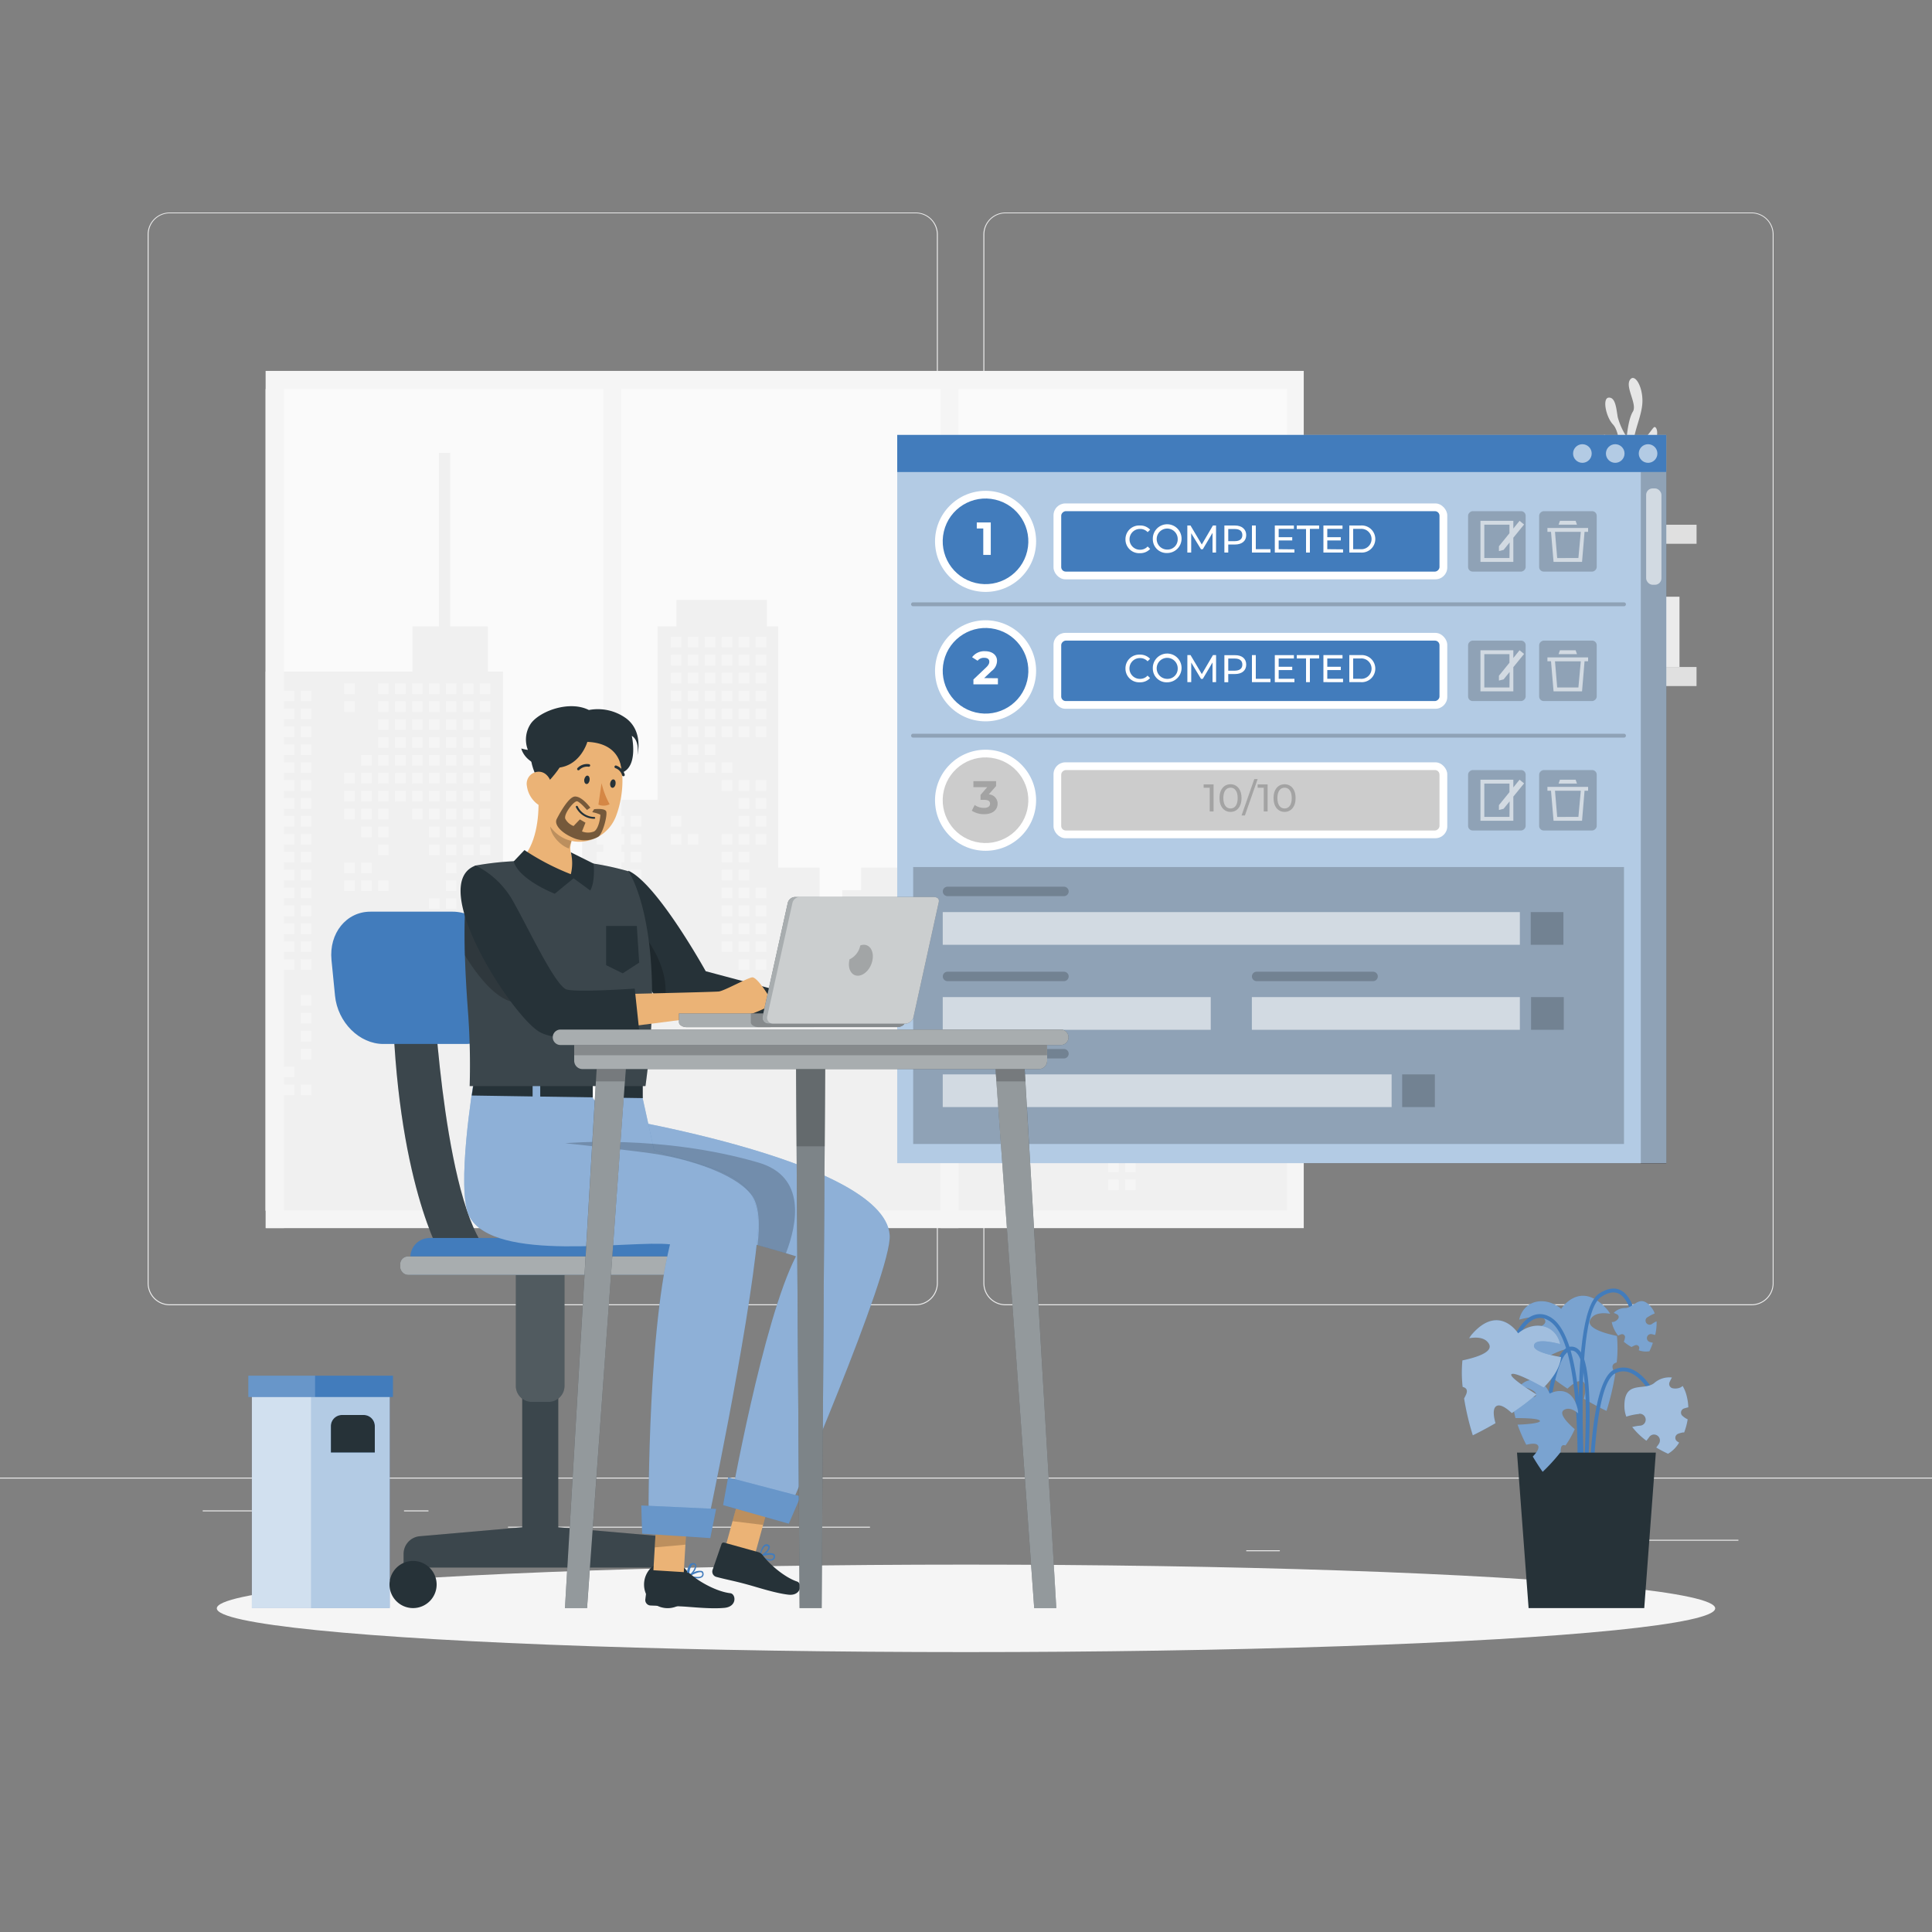 <svg xmlns="http://www.w3.org/2000/svg" viewBox="0 0 500 500"><rect x="0" y="0" width="500" height="500" fill="#808080" stroke="none"/><g id="freepik--background-complete--inject-108"><rect y="382.4" width="500" height="0.25" style="fill:#ebebeb"></rect><rect x="416.78" y="398.49" width="33.12" height="0.25" style="fill:#ebebeb"></rect><rect x="322.53" y="401.21" width="8.69" height="0.25" style="fill:#ebebeb"></rect><rect x="396.59" y="389.21" width="19.19" height="0.25" style="fill:#ebebeb"></rect><rect x="52.46" y="390.89" width="43.19" height="0.25" style="fill:#ebebeb"></rect><rect x="104.56" y="390.89" width="6.33" height="0.25" style="fill:#ebebeb"></rect><rect x="131.47" y="395.11" width="93.68" height="0.25" style="fill:#ebebeb"></rect><path d="M237,337.8H43.91a5.71,5.71,0,0,1-5.7-5.71V60.66A5.71,5.71,0,0,1,43.91,55H237a5.71,5.71,0,0,1,5.71,5.71V332.09A5.71,5.71,0,0,1,237,337.8ZM43.91,55.2a5.46,5.46,0,0,0-5.45,5.46V332.09a5.46,5.46,0,0,0,5.45,5.46H237a5.47,5.47,0,0,0,5.46-5.46V60.66A5.47,5.47,0,0,0,237,55.2Z" style="fill:#ebebeb"></path><path d="M453.31,337.8H260.21a5.72,5.72,0,0,1-5.71-5.71V60.66A5.72,5.72,0,0,1,260.21,55h193.1A5.71,5.71,0,0,1,459,60.66V332.09A5.71,5.71,0,0,1,453.31,337.8ZM260.21,55.2a5.47,5.47,0,0,0-5.46,5.46V332.09a5.47,5.47,0,0,0,5.46,5.46h193.1a5.47,5.47,0,0,0,5.46-5.46V60.66a5.47,5.47,0,0,0-5.46-5.46Z" style="fill:#ebebeb"></path><rect x="68.74" y="95.99" width="268.67" height="221.85" style="fill:#f5f5f5"></rect><rect x="68.74" y="100.69" width="264.36" height="212.63" style="fill:#fafafa"></rect><polygon points="331.15 252.83 331.15 177.71 323.34 177.71 323.34 167.78 305.78 159.57 305.78 149.41 302.86 149.41 302.86 177.71 299.93 177.71 299.93 252.83 296.03 252.83 296.03 213.81 287.25 213.81 287.25 193.32 284.32 193.32 284.32 252.83 277.49 252.83 277.49 230.39 272.61 230.39 272.61 224.54 261.88 224.54 261.88 204.05 256.02 204.05 256.02 190.39 249.2 190.39 249.2 169.9 246.27 169.9 246.27 190.39 239.44 190.39 239.44 204.05 233.59 204.05 233.59 224.54 222.85 224.54 222.85 230.39 217.98 230.39 217.98 252.83 212.12 252.83 212.12 224.54 201.39 224.54 201.39 162.1 198.46 162.1 198.46 155.27 175.05 155.27 175.05 162.1 170.17 162.1 170.17 206.98 150.66 206.98 150.66 211.85 143.83 211.85 143.83 214.78 150.66 214.78 150.66 232.34 130.17 232.34 130.17 173.8 126.27 173.8 126.27 162.1 116.51 162.1 116.51 117.22 113.58 117.22 113.58 162.1 106.75 162.1 106.75 173.8 68.74 173.8 68.74 313.32 333.1 313.32 333.1 252.83 331.15 252.83" style="fill:#f0f0f0"></polygon><rect x="89.05" y="176.86" width="2.76" height="2.76" style="fill:#f5f5f5"></rect><rect x="89.05" y="181.5" width="2.76" height="2.76" style="fill:#f5f5f5"></rect><rect x="89.05" y="200.03" width="2.76" height="2.76" style="fill:#f5f5f5"></rect><rect x="89.05" y="204.67" width="2.76" height="2.76" style="fill:#f5f5f5"></rect><rect x="89.05" y="209.3" width="2.76" height="2.76" style="fill:#f5f5f5"></rect><rect x="89.05" y="223.21" width="2.76" height="2.76" style="fill:#f5f5f5"></rect><rect x="89.05" y="227.84" width="2.76" height="2.76" style="fill:#f5f5f5"></rect><rect x="93.44" y="195.4" width="2.76" height="2.76" style="fill:#f5f5f5"></rect><rect x="93.44" y="200.03" width="2.76" height="2.76" style="fill:#f5f5f5"></rect><rect x="93.44" y="204.67" width="2.76" height="2.76" style="fill:#f5f5f5"></rect><rect x="93.44" y="209.3" width="2.76" height="2.76" style="fill:#f5f5f5"></rect><rect x="93.44" y="213.94" width="2.76" height="2.76" style="fill:#f5f5f5"></rect><rect x="93.44" y="223.21" width="2.76" height="2.76" style="fill:#f5f5f5"></rect><rect x="93.44" y="227.84" width="2.76" height="2.76" style="fill:#f5f5f5"></rect><rect x="97.83" y="176.86" width="2.76" height="2.76" style="fill:#f5f5f5"></rect><rect x="97.83" y="181.5" width="2.76" height="2.76" style="fill:#f5f5f5"></rect><rect x="97.83" y="186.13" width="2.76" height="2.76" style="fill:#f5f5f5"></rect><rect x="97.83" y="190.77" width="2.76" height="2.76" style="fill:#f5f5f5"></rect><rect x="97.83" y="195.4" width="2.76" height="2.76" style="fill:#f5f5f5"></rect><rect x="97.83" y="200.03" width="2.76" height="2.76" style="fill:#f5f5f5"></rect><rect x="97.83" y="204.67" width="2.76" height="2.76" style="fill:#f5f5f5"></rect><rect x="97.83" y="209.3" width="2.76" height="2.76" style="fill:#f5f5f5"></rect><rect x="97.83" y="213.94" width="2.76" height="2.76" style="fill:#f5f5f5"></rect><rect x="97.83" y="218.57" width="2.76" height="2.76" style="fill:#f5f5f5"></rect><rect x="97.83" y="227.84" width="2.76" height="2.76" style="fill:#f5f5f5"></rect><rect x="102.22" y="176.86" width="2.76" height="2.76" style="fill:#f5f5f5"></rect><rect x="102.22" y="181.5" width="2.76" height="2.76" style="fill:#f5f5f5"></rect><rect x="102.22" y="186.13" width="2.76" height="2.76" style="fill:#f5f5f5"></rect><rect x="102.22" y="190.77" width="2.76" height="2.76" style="fill:#f5f5f5"></rect><rect x="102.22" y="195.4" width="2.76" height="2.76" style="fill:#f5f5f5"></rect><rect x="102.22" y="200.03" width="2.76" height="2.76" style="fill:#f5f5f5"></rect><rect x="102.22" y="204.67" width="2.76" height="2.76" style="fill:#f5f5f5"></rect><rect x="102.22" y="246.38" width="2.76" height="2.76" style="fill:#f5f5f5"></rect><rect x="106.61" y="176.86" width="2.76" height="2.76" style="fill:#f5f5f5"></rect><rect x="106.61" y="181.5" width="2.76" height="2.76" style="fill:#f5f5f5"></rect><rect x="106.61" y="186.13" width="2.76" height="2.76" style="fill:#f5f5f5"></rect><rect x="106.61" y="190.77" width="2.76" height="2.76" style="fill:#f5f5f5"></rect><rect x="106.61" y="195.4" width="2.76" height="2.76" style="fill:#f5f5f5"></rect><rect x="106.61" y="200.03" width="2.76" height="2.76" style="fill:#f5f5f5"></rect><rect x="106.61" y="204.67" width="2.76" height="2.76" style="fill:#f5f5f5"></rect><rect x="106.61" y="209.3" width="2.76" height="2.76" style="fill:#f5f5f5"></rect><rect x="106.61" y="237.11" width="2.76" height="2.76" style="fill:#f5f5f5"></rect><rect x="106.61" y="241.74" width="2.76" height="2.76" style="fill:#f5f5f5"></rect><rect x="106.61" y="246.38" width="2.76" height="2.76" style="fill:#f5f5f5"></rect><rect x="106.61" y="251.01" width="2.76" height="2.76" style="fill:#f5f5f5"></rect><rect x="106.61" y="269.55" width="2.76" height="2.76" style="fill:#f5f5f5"></rect><rect x="111" y="176.86" width="2.76" height="2.76" style="fill:#f5f5f5"></rect><rect x="111" y="181.5" width="2.76" height="2.76" style="fill:#f5f5f5"></rect><rect x="111" y="186.13" width="2.76" height="2.76" style="fill:#f5f5f5"></rect><rect x="111" y="190.77" width="2.76" height="2.76" style="fill:#f5f5f5"></rect><rect x="111" y="195.4" width="2.76" height="2.76" style="fill:#f5f5f5"></rect><rect x="111" y="200.03" width="2.76" height="2.76" style="fill:#f5f5f5"></rect><rect x="111" y="204.67" width="2.76" height="2.76" style="fill:#f5f5f5"></rect><rect x="111" y="209.3" width="2.76" height="2.76" style="fill:#f5f5f5"></rect><rect x="111" y="213.94" width="2.76" height="2.76" style="fill:#f5f5f5"></rect><rect x="111" y="218.57" width="2.76" height="2.76" style="fill:#f5f5f5"></rect><rect x="111" y="232.47" width="2.76" height="2.76" style="fill:#f5f5f5"></rect><rect x="111" y="237.11" width="2.76" height="2.76" style="fill:#f5f5f5"></rect><rect x="111" y="241.74" width="2.76" height="2.76" style="fill:#f5f5f5"></rect><rect x="111" y="246.38" width="2.76" height="2.76" style="fill:#f5f5f5"></rect><rect x="111" y="251.01" width="2.76" height="2.76" style="fill:#f5f5f5"></rect><rect x="111" y="269.55" width="2.76" height="2.76" style="fill:#f5f5f5"></rect><rect x="115.39" y="176.86" width="2.76" height="2.76" style="fill:#f5f5f5"></rect><rect x="115.39" y="181.5" width="2.76" height="2.76" style="fill:#f5f5f5"></rect><rect x="115.39" y="186.13" width="2.76" height="2.76" style="fill:#f5f5f5"></rect><rect x="115.39" y="190.77" width="2.76" height="2.76" style="fill:#f5f5f5"></rect><rect x="115.39" y="195.4" width="2.76" height="2.76" style="fill:#f5f5f5"></rect><rect x="115.39" y="200.03" width="2.76" height="2.76" style="fill:#f5f5f5"></rect><rect x="115.39" y="204.67" width="2.76" height="2.76" style="fill:#f5f5f5"></rect><rect x="115.39" y="209.3" width="2.76" height="2.76" style="fill:#f5f5f5"></rect><rect x="115.39" y="213.94" width="2.76" height="2.76" style="fill:#f5f5f5"></rect><rect x="115.39" y="218.57" width="2.76" height="2.76" style="fill:#f5f5f5"></rect><rect x="115.39" y="223.21" width="2.76" height="2.76" style="fill:#f5f5f5"></rect><rect x="115.39" y="227.84" width="2.76" height="2.76" style="fill:#f5f5f5"></rect><rect x="115.39" y="232.47" width="2.76" height="2.76" style="fill:#f5f5f5"></rect><rect x="115.39" y="237.11" width="2.76" height="2.76" style="fill:#f5f5f5"></rect><rect x="115.39" y="241.74" width="2.76" height="2.76" style="fill:#f5f5f5"></rect><rect x="115.39" y="246.38" width="2.76" height="2.76" style="fill:#f5f5f5"></rect><rect x="115.39" y="251.01" width="2.76" height="2.76" style="fill:#f5f5f5"></rect><rect x="115.39" y="255.64" width="2.76" height="2.76" style="fill:#f5f5f5"></rect><rect x="119.78" y="176.86" width="2.76" height="2.76" style="fill:#f5f5f5"></rect><rect x="119.78" y="181.5" width="2.76" height="2.76" style="fill:#f5f5f5"></rect><rect x="119.78" y="186.13" width="2.76" height="2.76" style="fill:#f5f5f5"></rect><rect x="119.78" y="190.77" width="2.76" height="2.76" style="fill:#f5f5f5"></rect><rect x="119.78" y="195.4" width="2.76" height="2.76" style="fill:#f5f5f5"></rect><rect x="119.78" y="200.03" width="2.76" height="2.76" style="fill:#f5f5f5"></rect><rect x="119.78" y="204.67" width="2.76" height="2.76" style="fill:#f5f5f5"></rect><rect x="119.78" y="209.3" width="2.76" height="2.76" style="fill:#f5f5f5"></rect><rect x="119.78" y="213.94" width="2.76" height="2.76" style="fill:#f5f5f5"></rect><rect x="119.78" y="218.57" width="2.76" height="2.76" style="fill:#f5f5f5"></rect><rect x="119.78" y="232.47" width="2.76" height="2.76" style="fill:#f5f5f5"></rect><rect x="119.78" y="237.11" width="2.76" height="2.76" style="fill:#f5f5f5"></rect><rect x="119.78" y="241.74" width="2.76" height="2.76" style="fill:#f5f5f5"></rect><rect x="119.78" y="246.38" width="2.76" height="2.76" style="fill:#f5f5f5"></rect><rect x="124.17" y="176.86" width="2.76" height="2.76" style="fill:#f5f5f5"></rect><rect x="124.17" y="181.5" width="2.76" height="2.76" style="fill:#f5f5f5"></rect><rect x="124.17" y="186.13" width="2.76" height="2.76" style="fill:#f5f5f5"></rect><rect x="124.17" y="190.77" width="2.76" height="2.76" style="fill:#f5f5f5"></rect><rect x="124.17" y="195.4" width="2.76" height="2.76" style="fill:#f5f5f5"></rect><rect x="124.17" y="200.03" width="2.76" height="2.76" style="fill:#f5f5f5"></rect><rect x="124.17" y="204.67" width="2.76" height="2.76" style="fill:#f5f5f5"></rect><rect x="124.17" y="209.3" width="2.76" height="2.76" style="fill:#f5f5f5"></rect><rect x="124.17" y="213.94" width="2.76" height="2.76" style="fill:#f5f5f5"></rect><rect x="124.17" y="218.57" width="2.76" height="2.76" style="fill:#f5f5f5"></rect><rect x="124.17" y="232.47" width="2.76" height="2.76" style="fill:#f5f5f5"></rect><rect x="124.17" y="237.11" width="2.76" height="2.76" style="fill:#f5f5f5"></rect><rect x="124.17" y="241.74" width="2.76" height="2.76" style="fill:#f5f5f5"></rect><rect x="173.61" y="164.83" width="2.76" height="2.76" style="fill:#f5f5f5"></rect><rect x="173.61" y="169.46" width="2.76" height="2.76" style="fill:#f5f5f5"></rect><rect x="173.61" y="174.1" width="2.76" height="2.76" style="fill:#f5f5f5"></rect><rect x="173.61" y="178.73" width="2.76" height="2.76" style="fill:#f5f5f5"></rect><rect x="173.61" y="183.37" width="2.76" height="2.76" style="fill:#f5f5f5"></rect><rect x="173.61" y="188" width="2.76" height="2.76" style="fill:#f5f5f5"></rect><rect x="173.61" y="192.64" width="2.76" height="2.76" style="fill:#f5f5f5"></rect><rect x="173.61" y="197.27" width="2.76" height="2.76" style="fill:#f5f5f5"></rect><rect x="173.61" y="211.17" width="2.76" height="2.76" style="fill:#f5f5f5"></rect><rect x="173.61" y="215.81" width="2.76" height="2.76" style="fill:#f5f5f5"></rect><rect x="178" y="164.83" width="2.76" height="2.76" style="fill:#f5f5f5"></rect><rect x="178" y="169.46" width="2.76" height="2.76" style="fill:#f5f5f5"></rect><rect x="178" y="174.1" width="2.76" height="2.76" style="fill:#f5f5f5"></rect><rect x="178" y="178.73" width="2.76" height="2.76" style="fill:#f5f5f5"></rect><rect x="178" y="183.37" width="2.76" height="2.76" style="fill:#f5f5f5"></rect><rect x="178" y="188" width="2.76" height="2.76" style="fill:#f5f5f5"></rect><rect x="178" y="192.64" width="2.76" height="2.76" style="fill:#f5f5f5"></rect><rect x="178" y="197.27" width="2.76" height="2.76" style="fill:#f5f5f5"></rect><rect x="178" y="215.81" width="2.76" height="2.76" style="fill:#f5f5f5"></rect><rect x="182.39" y="164.83" width="2.76" height="2.76" style="fill:#f5f5f5"></rect><rect x="182.39" y="169.46" width="2.76" height="2.76" style="fill:#f5f5f5"></rect><rect x="182.39" y="174.1" width="2.76" height="2.76" style="fill:#f5f5f5"></rect><rect x="182.39" y="178.73" width="2.76" height="2.76" style="fill:#f5f5f5"></rect><rect x="182.39" y="183.37" width="2.76" height="2.76" style="fill:#f5f5f5"></rect><rect x="182.39" y="188" width="2.76" height="2.76" style="fill:#f5f5f5"></rect><rect x="182.39" y="192.64" width="2.76" height="2.76" style="fill:#f5f5f5"></rect><rect x="182.39" y="197.27" width="2.76" height="2.76" style="fill:#f5f5f5"></rect><rect x="186.78" y="164.83" width="2.76" height="2.76" style="fill:#f5f5f5"></rect><rect x="186.78" y="169.46" width="2.76" height="2.76" style="fill:#f5f5f5"></rect><rect x="186.78" y="174.1" width="2.76" height="2.76" style="fill:#f5f5f5"></rect><rect x="186.78" y="178.73" width="2.76" height="2.76" style="fill:#f5f5f5"></rect><rect x="186.78" y="183.37" width="2.76" height="2.76" style="fill:#f5f5f5"></rect><rect x="186.78" y="188" width="2.76" height="2.76" style="fill:#f5f5f5"></rect><rect x="186.78" y="197.27" width="2.76" height="2.76" style="fill:#f5f5f5"></rect><rect x="186.78" y="201.9" width="2.76" height="2.76" style="fill:#f5f5f5"></rect><rect x="186.78" y="215.81" width="2.76" height="2.76" style="fill:#f5f5f5"></rect><rect x="186.78" y="220.44" width="2.76" height="2.76" style="fill:#f5f5f5"></rect><rect x="186.78" y="225.08" width="2.76" height="2.76" style="fill:#f5f5f5"></rect><rect x="186.78" y="229.71" width="2.76" height="2.76" style="fill:#f5f5f5"></rect><rect x="186.78" y="234.34" width="2.76" height="2.76" style="fill:#f5f5f5"></rect><rect x="186.78" y="238.98" width="2.76" height="2.76" style="fill:#f5f5f5"></rect><rect x="186.78" y="243.61" width="2.76" height="2.76" style="fill:#f5f5f5"></rect><rect x="191.17" y="164.83" width="2.76" height="2.76" style="fill:#f5f5f5"></rect><rect x="191.17" y="169.46" width="2.76" height="2.76" style="fill:#f5f5f5"></rect><rect x="191.17" y="174.1" width="2.76" height="2.76" style="fill:#f5f5f5"></rect><rect x="191.17" y="178.73" width="2.76" height="2.76" style="fill:#f5f5f5"></rect><rect x="191.17" y="183.37" width="2.76" height="2.76" style="fill:#f5f5f5"></rect><rect x="191.17" y="188" width="2.76" height="2.76" style="fill:#f5f5f5"></rect><rect x="191.17" y="201.9" width="2.76" height="2.76" style="fill:#f5f5f5"></rect><rect x="191.17" y="206.54" width="2.76" height="2.76" style="fill:#f5f5f5"></rect><rect x="191.17" y="211.17" width="2.76" height="2.76" style="fill:#f5f5f5"></rect><rect x="191.17" y="215.81" width="2.76" height="2.76" style="fill:#f5f5f5"></rect><rect x="191.17" y="220.44" width="2.76" height="2.76" style="fill:#f5f5f5"></rect><rect x="191.17" y="225.08" width="2.76" height="2.76" style="fill:#f5f5f5"></rect><rect x="191.17" y="229.71" width="2.76" height="2.76" style="fill:#f5f5f5"></rect><rect x="191.17" y="234.34" width="2.76" height="2.76" style="fill:#f5f5f5"></rect><rect x="191.17" y="238.98" width="2.76" height="2.76" style="fill:#f5f5f5"></rect><rect x="191.17" y="243.61" width="2.76" height="2.76" style="fill:#f5f5f5"></rect><rect x="191.17" y="248.25" width="2.76" height="2.76" style="fill:#f5f5f5"></rect><rect x="191.17" y="257.51" width="2.76" height="2.76" style="fill:#f5f5f5"></rect><rect x="195.56" y="164.83" width="2.76" height="2.76" style="fill:#f5f5f5"></rect><rect x="195.56" y="169.46" width="2.76" height="2.76" style="fill:#f5f5f5"></rect><rect x="195.56" y="174.1" width="2.76" height="2.76" style="fill:#f5f5f5"></rect><rect x="195.56" y="178.73" width="2.76" height="2.76" style="fill:#f5f5f5"></rect><rect x="195.56" y="183.37" width="2.76" height="2.76" style="fill:#f5f5f5"></rect><rect x="195.56" y="188" width="2.76" height="2.76" style="fill:#f5f5f5"></rect><rect x="195.56" y="201.9" width="2.76" height="2.76" style="fill:#f5f5f5"></rect><rect x="195.56" y="206.54" width="2.76" height="2.76" style="fill:#f5f5f5"></rect><rect x="195.56" y="211.17" width="2.76" height="2.76" style="fill:#f5f5f5"></rect><rect x="195.56" y="215.81" width="2.76" height="2.76" style="fill:#f5f5f5"></rect><rect x="195.56" y="229.71" width="2.76" height="2.76" style="fill:#f5f5f5"></rect><rect x="195.56" y="234.34" width="2.76" height="2.76" style="fill:#f5f5f5"></rect><rect x="195.56" y="238.98" width="2.76" height="2.76" style="fill:#f5f5f5"></rect><rect x="195.56" y="243.61" width="2.76" height="2.76" style="fill:#f5f5f5"></rect><rect x="195.56" y="248.25" width="2.76" height="2.76" style="fill:#f5f5f5"></rect><rect x="195.56" y="257.51" width="2.76" height="2.76" style="fill:#f5f5f5"></rect><rect x="195.56" y="262.15" width="2.76" height="2.76" style="fill:#f5f5f5"></rect><rect x="235.4" y="207.92" width="2.76" height="2.76" style="fill:#f5f5f5"></rect><rect x="235.4" y="212.56" width="2.76" height="2.76" style="fill:#f5f5f5"></rect><rect x="235.4" y="217.19" width="2.76" height="2.76" style="fill:#f5f5f5"></rect><rect x="235.4" y="221.82" width="2.76" height="2.76" style="fill:#f5f5f5"></rect><rect x="235.4" y="226.46" width="2.76" height="2.76" style="fill:#f5f5f5"></rect><rect x="235.4" y="231.09" width="2.76" height="2.76" style="fill:#f5f5f5"></rect><rect x="235.4" y="235.73" width="2.76" height="2.76" style="fill:#f5f5f5"></rect><rect x="235.4" y="249.63" width="2.76" height="2.76" style="fill:#f5f5f5"></rect><rect x="235.4" y="254.26" width="2.76" height="2.76" style="fill:#f5f5f5"></rect><rect x="235.4" y="258.9" width="2.76" height="2.76" style="fill:#f5f5f5"></rect><rect x="239.79" y="207.92" width="2.76" height="2.76" style="fill:#f5f5f5"></rect><rect x="239.79" y="212.56" width="2.76" height="2.76" style="fill:#f5f5f5"></rect><rect x="239.79" y="217.19" width="2.76" height="2.76" style="fill:#f5f5f5"></rect><rect x="239.79" y="221.82" width="2.76" height="2.76" style="fill:#f5f5f5"></rect><rect x="239.79" y="226.46" width="2.76" height="2.76" style="fill:#f5f5f5"></rect><rect x="239.79" y="231.09" width="2.76" height="2.76" style="fill:#f5f5f5"></rect><rect x="239.79" y="235.73" width="2.76" height="2.76" style="fill:#f5f5f5"></rect><rect x="244.18" y="207.92" width="2.76" height="2.76" style="fill:#f5f5f5"></rect><rect x="244.18" y="212.56" width="2.76" height="2.76" style="fill:#f5f5f5"></rect><rect x="244.18" y="217.19" width="2.76" height="2.76" style="fill:#f5f5f5"></rect><rect x="244.18" y="221.82" width="2.76" height="2.76" style="fill:#f5f5f5"></rect><rect x="244.18" y="226.46" width="2.76" height="2.76" style="fill:#f5f5f5"></rect><rect x="244.18" y="231.09" width="2.76" height="2.76" style="fill:#f5f5f5"></rect><rect x="244.18" y="235.73" width="2.76" height="2.76" style="fill:#f5f5f5"></rect><rect x="248.57" y="207.92" width="2.76" height="2.76" style="fill:#f5f5f5"></rect><rect x="248.57" y="212.56" width="2.76" height="2.76" style="fill:#f5f5f5"></rect><rect x="248.57" y="217.19" width="2.76" height="2.76" style="fill:#f5f5f5"></rect><rect x="248.57" y="221.82" width="2.76" height="2.76" style="fill:#f5f5f5"></rect><rect x="248.57" y="226.46" width="2.76" height="2.76" style="fill:#f5f5f5"></rect><rect x="248.57" y="231.09" width="2.76" height="2.76" style="fill:#f5f5f5"></rect><rect x="248.57" y="235.73" width="2.76" height="2.76" style="fill:#f5f5f5"></rect><rect x="248.57" y="240.36" width="2.76" height="2.76" style="fill:#f5f5f5"></rect><rect x="248.57" y="244.99" width="2.76" height="2.76" style="fill:#f5f5f5"></rect><rect x="248.57" y="249.63" width="2.76" height="2.76" style="fill:#f5f5f5"></rect><rect x="248.57" y="254.26" width="2.76" height="2.76" style="fill:#f5f5f5"></rect><rect x="252.96" y="207.92" width="2.76" height="2.76" style="fill:#f5f5f5"></rect><rect x="252.96" y="212.56" width="2.76" height="2.76" style="fill:#f5f5f5"></rect><rect x="252.96" y="217.19" width="2.76" height="2.76" style="fill:#f5f5f5"></rect><rect x="252.96" y="221.82" width="2.76" height="2.76" style="fill:#f5f5f5"></rect><rect x="252.96" y="226.46" width="2.76" height="2.76" style="fill:#f5f5f5"></rect><rect x="252.96" y="231.09" width="2.76" height="2.76" style="fill:#f5f5f5"></rect><rect x="252.96" y="235.73" width="2.76" height="2.76" style="fill:#f5f5f5"></rect><rect x="252.96" y="240.36" width="2.76" height="2.76" style="fill:#f5f5f5"></rect><rect x="252.96" y="244.99" width="2.76" height="2.76" style="fill:#f5f5f5"></rect><rect x="252.96" y="249.63" width="2.76" height="2.76" style="fill:#f5f5f5"></rect><rect x="252.96" y="254.26" width="2.76" height="2.76" style="fill:#f5f5f5"></rect><rect x="252.96" y="258.9" width="2.76" height="2.76" style="fill:#f5f5f5"></rect><rect x="252.96" y="272.8" width="2.76" height="2.76" style="fill:#f5f5f5"></rect><rect x="252.96" y="277.43" width="2.76" height="2.76" style="fill:#f5f5f5"></rect><rect x="257.35" y="207.92" width="2.76" height="2.76" style="fill:#f5f5f5"></rect><rect x="257.35" y="212.56" width="2.76" height="2.76" style="fill:#f5f5f5"></rect><rect x="257.35" y="217.19" width="2.76" height="2.76" style="fill:#f5f5f5"></rect><rect x="257.35" y="231.09" width="2.76" height="2.76" style="fill:#f5f5f5"></rect><rect x="257.35" y="235.73" width="2.76" height="2.76" style="fill:#f5f5f5"></rect><rect x="257.35" y="240.36" width="2.76" height="2.76" style="fill:#f5f5f5"></rect><rect x="257.35" y="244.99" width="2.76" height="2.76" style="fill:#f5f5f5"></rect><rect x="257.35" y="249.63" width="2.76" height="2.76" style="fill:#f5f5f5"></rect><rect x="257.35" y="254.26" width="2.76" height="2.76" style="fill:#f5f5f5"></rect><rect x="257.35" y="258.9" width="2.76" height="2.76" style="fill:#f5f5f5"></rect><rect x="257.35" y="272.8" width="2.76" height="2.76" style="fill:#f5f5f5"></rect><rect x="257.35" y="277.43" width="2.76" height="2.76" style="fill:#f5f5f5"></rect><rect x="257.35" y="282.07" width="2.76" height="2.76" style="fill:#f5f5f5"></rect><rect x="303.36" y="180.12" width="2.76" height="2.76" style="fill:#f5f5f5"></rect><rect x="303.36" y="184.75" width="2.76" height="2.76" style="fill:#f5f5f5"></rect><rect x="303.36" y="189.38" width="2.76" height="2.76" style="fill:#f5f5f5"></rect><rect x="303.36" y="194.02" width="2.76" height="2.76" style="fill:#f5f5f5"></rect><rect x="303.36" y="198.65" width="2.76" height="2.76" style="fill:#f5f5f5"></rect><rect x="303.36" y="203.29" width="2.76" height="2.76" style="fill:#f5f5f5"></rect><rect x="303.36" y="207.92" width="2.76" height="2.76" style="fill:#f5f5f5"></rect><rect x="303.36" y="212.56" width="2.76" height="2.76" style="fill:#f5f5f5"></rect><rect x="303.36" y="217.19" width="2.76" height="2.76" style="fill:#f5f5f5"></rect><rect x="303.36" y="221.82" width="2.76" height="2.76" style="fill:#f5f5f5"></rect><rect x="303.36" y="226.46" width="2.76" height="2.76" style="fill:#f5f5f5"></rect><rect x="303.36" y="231.09" width="2.76" height="2.76" style="fill:#f5f5f5"></rect><rect x="303.36" y="235.73" width="2.76" height="2.76" style="fill:#f5f5f5"></rect><rect x="303.36" y="240.36" width="2.76" height="2.76" style="fill:#f5f5f5"></rect><rect x="303.36" y="244.99" width="2.76" height="2.76" style="fill:#f5f5f5"></rect><rect x="303.36" y="249.63" width="2.76" height="2.76" style="fill:#f5f5f5"></rect><rect x="303.36" y="254.26" width="2.76" height="2.76" style="fill:#f5f5f5"></rect><rect x="303.36" y="258.9" width="2.76" height="2.76" style="fill:#f5f5f5"></rect><rect x="303.36" y="263.53" width="2.76" height="2.76" style="fill:#f5f5f5"></rect><rect x="303.36" y="268.17" width="2.76" height="2.76" style="fill:#f5f5f5"></rect><rect x="303.36" y="272.8" width="2.76" height="2.76" style="fill:#f5f5f5"></rect><rect x="303.36" y="277.43" width="2.76" height="2.76" style="fill:#f5f5f5"></rect><rect x="303.36" y="282.07" width="2.76" height="2.76" style="fill:#f5f5f5"></rect><rect x="307.75" y="180.12" width="2.76" height="2.76" style="fill:#f5f5f5"></rect><rect x="307.75" y="184.75" width="2.76" height="2.76" style="fill:#f5f5f5"></rect><rect x="307.75" y="189.38" width="2.76" height="2.76" style="fill:#f5f5f5"></rect><rect x="307.75" y="194.02" width="2.76" height="2.76" style="fill:#f5f5f5"></rect><rect x="307.75" y="198.65" width="2.76" height="2.76" style="fill:#f5f5f5"></rect><rect x="307.75" y="203.29" width="2.76" height="2.76" style="fill:#f5f5f5"></rect><rect x="307.75" y="207.92" width="2.76" height="2.76" style="fill:#f5f5f5"></rect><rect x="307.75" y="212.56" width="2.76" height="2.76" style="fill:#f5f5f5"></rect><rect x="307.75" y="217.19" width="2.76" height="2.76" style="fill:#f5f5f5"></rect><rect x="307.75" y="221.82" width="2.76" height="2.76" style="fill:#f5f5f5"></rect><rect x="307.75" y="226.46" width="2.76" height="2.76" style="fill:#f5f5f5"></rect><rect x="307.75" y="231.09" width="2.76" height="2.76" style="fill:#f5f5f5"></rect><rect x="307.75" y="235.73" width="2.76" height="2.76" style="fill:#f5f5f5"></rect><rect x="307.75" y="240.36" width="2.76" height="2.76" style="fill:#f5f5f5"></rect><rect x="307.75" y="244.99" width="2.76" height="2.76" style="fill:#f5f5f5"></rect><rect x="307.75" y="249.63" width="2.76" height="2.76" style="fill:#f5f5f5"></rect><rect x="307.75" y="254.26" width="2.76" height="2.76" style="fill:#f5f5f5"></rect><rect x="307.75" y="258.9" width="2.76" height="2.76" style="fill:#f5f5f5"></rect><rect x="307.75" y="263.53" width="2.76" height="2.76" style="fill:#f5f5f5"></rect><rect x="312.14" y="180.12" width="2.76" height="2.76" style="fill:#f5f5f5"></rect><rect x="312.14" y="184.75" width="2.76" height="2.76" style="fill:#f5f5f5"></rect><rect x="312.14" y="189.38" width="2.76" height="2.76" style="fill:#f5f5f5"></rect><rect x="312.14" y="194.02" width="2.76" height="2.76" style="fill:#f5f5f5"></rect><rect x="312.14" y="198.65" width="2.76" height="2.76" style="fill:#f5f5f5"></rect><rect x="312.14" y="203.29" width="2.76" height="2.76" style="fill:#f5f5f5"></rect><rect x="312.14" y="207.92" width="2.76" height="2.76" style="fill:#f5f5f5"></rect><rect x="312.14" y="212.56" width="2.76" height="2.76" style="fill:#f5f5f5"></rect><rect x="312.14" y="217.19" width="2.76" height="2.76" style="fill:#f5f5f5"></rect><rect x="312.14" y="221.82" width="2.76" height="2.76" style="fill:#f5f5f5"></rect><rect x="312.14" y="226.46" width="2.76" height="2.76" style="fill:#f5f5f5"></rect><rect x="312.14" y="231.09" width="2.76" height="2.76" style="fill:#f5f5f5"></rect><rect x="312.14" y="235.73" width="2.76" height="2.76" style="fill:#f5f5f5"></rect><rect x="312.14" y="240.36" width="2.76" height="2.76" style="fill:#f5f5f5"></rect><rect x="312.14" y="244.99" width="2.76" height="2.76" style="fill:#f5f5f5"></rect><rect x="312.14" y="249.63" width="2.76" height="2.76" style="fill:#f5f5f5"></rect><rect x="312.14" y="254.26" width="2.76" height="2.76" style="fill:#f5f5f5"></rect><rect x="312.14" y="258.9" width="2.76" height="2.76" style="fill:#f5f5f5"></rect><rect x="312.14" y="263.53" width="2.76" height="2.76" style="fill:#f5f5f5"></rect><rect x="316.53" y="180.12" width="2.76" height="2.76" style="fill:#f5f5f5"></rect><rect x="316.53" y="184.75" width="2.76" height="2.76" style="fill:#f5f5f5"></rect><rect x="316.53" y="189.38" width="2.76" height="2.76" style="fill:#f5f5f5"></rect><rect x="316.53" y="194.02" width="2.76" height="2.76" style="fill:#f5f5f5"></rect><rect x="316.53" y="198.65" width="2.76" height="2.76" style="fill:#f5f5f5"></rect><rect x="316.53" y="203.29" width="2.76" height="2.76" style="fill:#f5f5f5"></rect><rect x="316.53" y="207.92" width="2.76" height="2.76" style="fill:#f5f5f5"></rect><rect x="316.53" y="212.56" width="2.76" height="2.76" style="fill:#f5f5f5"></rect><rect x="316.53" y="217.19" width="2.76" height="2.76" style="fill:#f5f5f5"></rect><rect x="316.53" y="221.82" width="2.76" height="2.76" style="fill:#f5f5f5"></rect><rect x="316.53" y="226.46" width="2.76" height="2.76" style="fill:#f5f5f5"></rect><rect x="316.53" y="231.09" width="2.76" height="2.76" style="fill:#f5f5f5"></rect><rect x="316.53" y="235.73" width="2.76" height="2.76" style="fill:#f5f5f5"></rect><rect x="316.53" y="240.36" width="2.76" height="2.76" style="fill:#f5f5f5"></rect><rect x="316.53" y="244.99" width="2.76" height="2.76" style="fill:#f5f5f5"></rect><rect x="320.93" y="180.12" width="2.76" height="2.76" style="fill:#f5f5f5"></rect><rect x="320.93" y="184.75" width="2.76" height="2.76" style="fill:#f5f5f5"></rect><rect x="320.93" y="189.38" width="2.76" height="2.76" style="fill:#f5f5f5"></rect><rect x="320.93" y="194.02" width="2.76" height="2.76" style="fill:#f5f5f5"></rect><rect x="320.93" y="198.65" width="2.76" height="2.76" style="fill:#f5f5f5"></rect><rect x="320.93" y="203.29" width="2.76" height="2.76" style="fill:#f5f5f5"></rect><rect x="320.93" y="207.92" width="2.76" height="2.76" style="fill:#f5f5f5"></rect><rect x="320.93" y="212.56" width="2.76" height="2.76" style="fill:#f5f5f5"></rect><rect x="320.93" y="217.19" width="2.76" height="2.76" style="fill:#f5f5f5"></rect><rect x="320.93" y="221.82" width="2.76" height="2.76" style="fill:#f5f5f5"></rect><rect x="320.93" y="226.46" width="2.76" height="2.76" style="fill:#f5f5f5"></rect><rect x="320.93" y="231.09" width="2.76" height="2.76" style="fill:#f5f5f5"></rect><rect x="320.93" y="235.73" width="2.76" height="2.76" style="fill:#f5f5f5"></rect><rect x="325.32" y="180.12" width="2.76" height="2.76" style="fill:#f5f5f5"></rect><rect x="325.32" y="184.75" width="2.76" height="2.76" style="fill:#f5f5f5"></rect><rect x="325.32" y="189.38" width="2.76" height="2.76" style="fill:#f5f5f5"></rect><rect x="325.32" y="194.02" width="2.76" height="2.76" style="fill:#f5f5f5"></rect><rect x="325.32" y="198.65" width="2.76" height="2.76" style="fill:#f5f5f5"></rect><rect x="325.32" y="203.29" width="2.76" height="2.76" style="fill:#f5f5f5"></rect><rect x="325.32" y="207.92" width="2.76" height="2.76" style="fill:#f5f5f5"></rect><rect x="325.32" y="212.56" width="2.76" height="2.76" style="fill:#f5f5f5"></rect><rect x="325.32" y="217.19" width="2.76" height="2.76" style="fill:#f5f5f5"></rect><rect x="325.32" y="221.82" width="2.76" height="2.76" style="fill:#f5f5f5"></rect><rect x="325.32" y="226.46" width="2.76" height="2.76" style="fill:#f5f5f5"></rect><rect x="325.32" y="231.09" width="2.76" height="2.76" style="fill:#f5f5f5"></rect><rect x="69.05" y="178.73" width="2.76" height="2.76" style="fill:#f5f5f5"></rect><rect x="69.05" y="183.37" width="2.76" height="2.76" style="fill:#f5f5f5"></rect><rect x="69.05" y="188" width="2.76" height="2.76" style="fill:#f5f5f5"></rect><rect x="69.05" y="192.64" width="2.76" height="2.76" style="fill:#f5f5f5"></rect><rect x="69.05" y="197.27" width="2.76" height="2.76" style="fill:#f5f5f5"></rect><rect x="69.05" y="201.9" width="2.76" height="2.76" style="fill:#f5f5f5"></rect><rect x="69.05" y="206.54" width="2.76" height="2.76" style="fill:#f5f5f5"></rect><rect x="69.05" y="211.17" width="2.76" height="2.76" style="fill:#f5f5f5"></rect><rect x="69.05" y="215.81" width="2.76" height="2.76" style="fill:#f5f5f5"></rect><rect x="69.05" y="220.44" width="2.76" height="2.76" style="fill:#f5f5f5"></rect><rect x="69.05" y="225.08" width="2.76" height="2.76" style="fill:#f5f5f5"></rect><rect x="69.05" y="229.71" width="2.76" height="2.76" style="fill:#f5f5f5"></rect><rect x="69.05" y="234.34" width="2.76" height="2.76" style="fill:#f5f5f5"></rect><rect x="69.05" y="238.98" width="2.76" height="2.76" style="fill:#f5f5f5"></rect><rect x="69.05" y="243.61" width="2.76" height="2.76" style="fill:#f5f5f5"></rect><rect x="69.05" y="248.25" width="2.76" height="2.76" style="fill:#f5f5f5"></rect><rect x="69.05" y="252.88" width="2.76" height="2.76" style="fill:#f5f5f5"></rect><rect x="69.05" y="262.15" width="2.76" height="2.76" style="fill:#f5f5f5"></rect><rect x="69.05" y="266.78" width="2.76" height="2.76" style="fill:#f5f5f5"></rect><rect x="69.05" y="271.42" width="2.76" height="2.76" style="fill:#f5f5f5"></rect><rect x="69.05" y="276.05" width="2.76" height="2.76" style="fill:#f5f5f5"></rect><rect x="69.05" y="280.69" width="2.76" height="2.76" style="fill:#f5f5f5"></rect><rect x="73.44" y="178.73" width="2.76" height="2.76" style="fill:#f5f5f5"></rect><rect x="73.44" y="183.37" width="2.76" height="2.76" style="fill:#f5f5f5"></rect><rect x="73.44" y="188" width="2.76" height="2.76" style="fill:#f5f5f5"></rect><rect x="73.44" y="192.64" width="2.76" height="2.76" style="fill:#f5f5f5"></rect><rect x="73.44" y="197.27" width="2.76" height="2.76" style="fill:#f5f5f5"></rect><rect x="73.44" y="201.9" width="2.76" height="2.76" style="fill:#f5f5f5"></rect><rect x="73.44" y="206.54" width="2.76" height="2.76" style="fill:#f5f5f5"></rect><rect x="73.44" y="211.17" width="2.76" height="2.76" style="fill:#f5f5f5"></rect><rect x="73.44" y="215.81" width="2.76" height="2.76" style="fill:#f5f5f5"></rect><rect x="73.44" y="220.44" width="2.76" height="2.76" style="fill:#f5f5f5"></rect><rect x="73.44" y="225.08" width="2.76" height="2.76" style="fill:#f5f5f5"></rect><rect x="73.44" y="229.71" width="2.76" height="2.76" style="fill:#f5f5f5"></rect><rect x="73.44" y="234.34" width="2.76" height="2.76" style="fill:#f5f5f5"></rect><rect x="73.44" y="238.98" width="2.76" height="2.76" style="fill:#f5f5f5"></rect><rect x="73.44" y="243.61" width="2.76" height="2.76" style="fill:#f5f5f5"></rect><rect x="73.44" y="248.25" width="2.76" height="2.76" style="fill:#f5f5f5"></rect><rect x="73.44" y="276.05" width="2.76" height="2.76" style="fill:#f5f5f5"></rect><rect x="73.44" y="280.69" width="2.76" height="2.76" style="fill:#f5f5f5"></rect><rect x="77.83" y="178.73" width="2.76" height="2.76" style="fill:#f5f5f5"></rect><rect x="77.83" y="183.37" width="2.76" height="2.76" style="fill:#f5f5f5"></rect><rect x="77.83" y="188" width="2.76" height="2.76" style="fill:#f5f5f5"></rect><rect x="77.83" y="192.64" width="2.76" height="2.76" style="fill:#f5f5f5"></rect><rect x="77.83" y="197.27" width="2.76" height="2.76" style="fill:#f5f5f5"></rect><rect x="77.83" y="201.9" width="2.76" height="2.76" style="fill:#f5f5f5"></rect><rect x="77.83" y="206.54" width="2.76" height="2.76" style="fill:#f5f5f5"></rect><rect x="77.83" y="211.17" width="2.76" height="2.76" style="fill:#f5f5f5"></rect><rect x="77.83" y="215.81" width="2.76" height="2.76" style="fill:#f5f5f5"></rect><rect x="77.83" y="220.44" width="2.76" height="2.76" style="fill:#f5f5f5"></rect><rect x="77.83" y="225.08" width="2.76" height="2.76" style="fill:#f5f5f5"></rect><rect x="77.83" y="229.71" width="2.76" height="2.76" style="fill:#f5f5f5"></rect><rect x="77.83" y="234.34" width="2.76" height="2.76" style="fill:#f5f5f5"></rect><rect x="77.83" y="238.98" width="2.76" height="2.76" style="fill:#f5f5f5"></rect><rect x="77.83" y="243.61" width="2.76" height="2.76" style="fill:#f5f5f5"></rect><rect x="77.83" y="248.25" width="2.76" height="2.76" style="fill:#f5f5f5"></rect><rect x="77.83" y="257.51" width="2.76" height="2.76" style="fill:#f5f5f5"></rect><rect x="77.83" y="262.15" width="2.76" height="2.76" style="fill:#f5f5f5"></rect><rect x="77.83" y="266.78" width="2.76" height="2.76" style="fill:#f5f5f5"></rect><rect x="77.83" y="271.42" width="2.76" height="2.76" style="fill:#f5f5f5"></rect><rect x="77.83" y="280.69" width="2.76" height="2.76" style="fill:#f5f5f5"></rect><rect x="154.42" y="211.17" width="2.76" height="2.76" style="fill:#f5f5f5"></rect><rect x="154.42" y="215.81" width="2.76" height="2.76" style="fill:#f5f5f5"></rect><rect x="154.42" y="220.44" width="2.76" height="2.76" style="fill:#f5f5f5"></rect><rect x="154.42" y="225.08" width="2.76" height="2.76" style="fill:#f5f5f5"></rect><rect x="154.42" y="229.71" width="2.76" height="2.76" style="fill:#f5f5f5"></rect><rect x="154.42" y="234.34" width="2.76" height="2.76" style="fill:#f5f5f5"></rect><rect x="154.42" y="238.98" width="2.76" height="2.76" style="fill:#f5f5f5"></rect><rect x="154.42" y="243.61" width="2.76" height="2.76" style="fill:#f5f5f5"></rect><rect x="154.42" y="248.25" width="2.76" height="2.76" style="fill:#f5f5f5"></rect><rect x="154.42" y="252.88" width="2.76" height="2.76" style="fill:#f5f5f5"></rect><rect x="154.42" y="257.51" width="2.76" height="2.76" style="fill:#f5f5f5"></rect><rect x="154.42" y="262.15" width="2.76" height="2.76" style="fill:#f5f5f5"></rect><rect x="154.42" y="266.78" width="2.76" height="2.76" style="fill:#f5f5f5"></rect><rect x="154.42" y="276.05" width="2.76" height="2.76" style="fill:#f5f5f5"></rect><rect x="154.42" y="280.69" width="2.76" height="2.76" style="fill:#f5f5f5"></rect><rect x="154.42" y="285.32" width="2.76" height="2.76" style="fill:#f5f5f5"></rect><rect x="154.42" y="289.95" width="2.76" height="2.76" style="fill:#f5f5f5"></rect><rect x="154.42" y="299.22" width="2.76" height="2.76" style="fill:#f5f5f5"></rect><rect x="154.42" y="303.86" width="2.76" height="2.76" style="fill:#f5f5f5"></rect><rect x="154.42" y="308.49" width="2.76" height="2.76" style="fill:#f5f5f5"></rect><rect x="158.81" y="211.17" width="2.76" height="2.76" style="fill:#f5f5f5"></rect><rect x="158.81" y="215.81" width="2.76" height="2.76" style="fill:#f5f5f5"></rect><rect x="158.81" y="220.44" width="2.76" height="2.76" style="fill:#f5f5f5"></rect><rect x="158.81" y="225.08" width="2.76" height="2.76" style="fill:#f5f5f5"></rect><rect x="158.81" y="229.71" width="2.76" height="2.76" style="fill:#f5f5f5"></rect><rect x="158.81" y="234.34" width="2.76" height="2.76" style="fill:#f5f5f5"></rect><rect x="158.81" y="238.98" width="2.76" height="2.76" style="fill:#f5f5f5"></rect><rect x="158.81" y="243.61" width="2.76" height="2.76" style="fill:#f5f5f5"></rect><rect x="158.81" y="248.25" width="2.76" height="2.76" style="fill:#f5f5f5"></rect><rect x="158.81" y="252.88" width="2.76" height="2.76" style="fill:#f5f5f5"></rect><rect x="158.81" y="257.51" width="2.76" height="2.76" style="fill:#f5f5f5"></rect><rect x="158.81" y="262.15" width="2.76" height="2.76" style="fill:#f5f5f5"></rect><rect x="158.81" y="266.78" width="2.76" height="2.76" style="fill:#f5f5f5"></rect><rect x="158.81" y="280.69" width="2.76" height="2.76" style="fill:#f5f5f5"></rect><rect x="158.81" y="285.32" width="2.76" height="2.76" style="fill:#f5f5f5"></rect><rect x="158.81" y="294.59" width="2.76" height="2.76" style="fill:#f5f5f5"></rect><rect x="158.81" y="299.22" width="2.76" height="2.76" style="fill:#f5f5f5"></rect><rect x="158.81" y="303.86" width="2.76" height="2.76" style="fill:#f5f5f5"></rect><rect x="158.81" y="308.49" width="2.76" height="2.76" style="fill:#f5f5f5"></rect><rect x="163.2" y="211.17" width="2.76" height="2.76" style="fill:#f5f5f5"></rect><rect x="163.2" y="215.81" width="2.76" height="2.76" style="fill:#f5f5f5"></rect><rect x="163.2" y="220.44" width="2.76" height="2.76" style="fill:#f5f5f5"></rect><rect x="163.2" y="225.08" width="2.76" height="2.76" style="fill:#f5f5f5"></rect><rect x="163.2" y="229.71" width="2.76" height="2.76" style="fill:#f5f5f5"></rect><rect x="163.2" y="234.34" width="2.76" height="2.76" style="fill:#f5f5f5"></rect><rect x="163.2" y="238.98" width="2.76" height="2.76" style="fill:#f5f5f5"></rect><rect x="163.2" y="243.61" width="2.76" height="2.76" style="fill:#f5f5f5"></rect><rect x="163.2" y="248.25" width="2.76" height="2.76" style="fill:#f5f5f5"></rect><rect x="163.2" y="252.88" width="2.76" height="2.76" style="fill:#f5f5f5"></rect><rect x="163.2" y="257.51" width="2.76" height="2.76" style="fill:#f5f5f5"></rect><rect x="163.2" y="262.15" width="2.76" height="2.76" style="fill:#f5f5f5"></rect><rect x="163.2" y="266.78" width="2.76" height="2.76" style="fill:#f5f5f5"></rect><rect x="163.2" y="271.42" width="2.76" height="2.76" style="fill:#f5f5f5"></rect><rect x="163.2" y="280.69" width="2.76" height="2.76" style="fill:#f5f5f5"></rect><rect x="163.2" y="289.95" width="2.76" height="2.76" style="fill:#f5f5f5"></rect><rect x="163.2" y="294.59" width="2.76" height="2.76" style="fill:#f5f5f5"></rect><rect x="163.2" y="299.22" width="2.76" height="2.76" style="fill:#f5f5f5"></rect><rect x="163.2" y="303.86" width="2.76" height="2.76" style="fill:#f5f5f5"></rect><rect x="163.2" y="308.49" width="2.76" height="2.76" style="fill:#f5f5f5"></rect><rect x="136.53" y="237.6" width="2.76" height="2.76" style="fill:#f5f5f5"></rect><rect x="136.53" y="242.23" width="2.76" height="2.76" style="fill:#f5f5f5"></rect><rect x="136.53" y="246.86" width="2.76" height="2.76" style="fill:#f5f5f5"></rect><rect x="136.53" y="251.5" width="2.76" height="2.76" style="fill:#f5f5f5"></rect><rect x="136.53" y="256.13" width="2.76" height="2.76" style="fill:#f5f5f5"></rect><rect x="136.53" y="260.77" width="2.76" height="2.76" style="fill:#f5f5f5"></rect><rect x="136.53" y="274.67" width="2.76" height="2.76" style="fill:#f5f5f5"></rect><rect x="136.53" y="279.3" width="2.76" height="2.76" style="fill:#f5f5f5"></rect><rect x="136.53" y="283.94" width="2.76" height="2.76" style="fill:#f5f5f5"></rect><rect x="136.53" y="288.57" width="2.76" height="2.76" style="fill:#f5f5f5"></rect><rect x="136.53" y="293.21" width="2.76" height="2.76" style="fill:#f5f5f5"></rect><rect x="136.53" y="297.84" width="2.76" height="2.76" style="fill:#f5f5f5"></rect><rect x="136.53" y="302.48" width="2.76" height="2.76" style="fill:#f5f5f5"></rect><rect x="140.92" y="237.6" width="2.76" height="2.76" style="fill:#f5f5f5"></rect><rect x="140.92" y="242.23" width="2.76" height="2.76" style="fill:#f5f5f5"></rect><rect x="140.92" y="246.86" width="2.76" height="2.76" style="fill:#f5f5f5"></rect><rect x="140.92" y="251.5" width="2.76" height="2.76" style="fill:#f5f5f5"></rect><rect x="140.92" y="256.13" width="2.76" height="2.76" style="fill:#f5f5f5"></rect><rect x="140.92" y="260.77" width="2.76" height="2.76" style="fill:#f5f5f5"></rect><rect x="140.92" y="274.67" width="2.76" height="2.76" style="fill:#f5f5f5"></rect><rect x="140.92" y="279.3" width="2.76" height="2.76" style="fill:#f5f5f5"></rect><rect x="140.92" y="283.94" width="2.76" height="2.76" style="fill:#f5f5f5"></rect><rect x="140.92" y="288.57" width="2.76" height="2.76" style="fill:#f5f5f5"></rect><rect x="140.92" y="293.21" width="2.76" height="2.76" style="fill:#f5f5f5"></rect><rect x="140.92" y="297.84" width="2.76" height="2.76" style="fill:#f5f5f5"></rect><rect x="140.92" y="307.11" width="2.76" height="2.76" style="fill:#f5f5f5"></rect><rect x="286.78" y="217.19" width="2.76" height="2.76" style="fill:#f5f5f5"></rect><rect x="286.78" y="221.82" width="2.76" height="2.76" style="fill:#f5f5f5"></rect><rect x="286.78" y="226.46" width="2.76" height="2.76" style="fill:#f5f5f5"></rect><rect x="286.78" y="231.09" width="2.76" height="2.76" style="fill:#f5f5f5"></rect><rect x="286.78" y="235.73" width="2.76" height="2.76" style="fill:#f5f5f5"></rect><rect x="286.78" y="240.36" width="2.76" height="2.76" style="fill:#f5f5f5"></rect><rect x="286.78" y="244.99" width="2.76" height="2.76" style="fill:#f5f5f5"></rect><rect x="286.78" y="249.63" width="2.76" height="2.76" style="fill:#f5f5f5"></rect><rect x="286.78" y="254.26" width="2.76" height="2.76" style="fill:#f5f5f5"></rect><rect x="286.78" y="258.9" width="2.76" height="2.76" style="fill:#f5f5f5"></rect><rect x="286.78" y="263.53" width="2.76" height="2.76" style="fill:#f5f5f5"></rect><rect x="286.78" y="272.8" width="2.76" height="2.76" style="fill:#f5f5f5"></rect><rect x="286.78" y="277.43" width="2.76" height="2.76" style="fill:#f5f5f5"></rect><rect x="286.78" y="282.07" width="2.76" height="2.76" style="fill:#f5f5f5"></rect><rect x="286.78" y="286.7" width="2.76" height="2.76" style="fill:#f5f5f5"></rect><rect x="286.78" y="291.34" width="2.76" height="2.76" style="fill:#f5f5f5"></rect><rect x="286.78" y="295.97" width="2.76" height="2.76" style="fill:#f5f5f5"></rect><rect x="286.78" y="300.6" width="2.76" height="2.76" style="fill:#f5f5f5"></rect><rect x="286.78" y="305.24" width="2.76" height="2.76" style="fill:#f5f5f5"></rect><rect x="291.17" y="217.19" width="2.76" height="2.76" style="fill:#f5f5f5"></rect><rect x="291.17" y="221.82" width="2.76" height="2.76" style="fill:#f5f5f5"></rect><rect x="291.17" y="226.46" width="2.76" height="2.76" style="fill:#f5f5f5"></rect><rect x="291.17" y="231.09" width="2.76" height="2.76" style="fill:#f5f5f5"></rect><rect x="291.17" y="235.73" width="2.76" height="2.76" style="fill:#f5f5f5"></rect><rect x="291.17" y="240.36" width="2.76" height="2.76" style="fill:#f5f5f5"></rect><rect x="291.17" y="244.99" width="2.76" height="2.76" style="fill:#f5f5f5"></rect><rect x="291.17" y="249.63" width="2.76" height="2.76" style="fill:#f5f5f5"></rect><rect x="291.17" y="254.26" width="2.76" height="2.76" style="fill:#f5f5f5"></rect><rect x="291.17" y="258.9" width="2.76" height="2.76" style="fill:#f5f5f5"></rect><rect x="291.17" y="263.53" width="2.76" height="2.76" style="fill:#f5f5f5"></rect><rect x="291.17" y="268.17" width="2.76" height="2.76" style="fill:#f5f5f5"></rect><rect x="291.17" y="272.8" width="2.76" height="2.76" style="fill:#f5f5f5"></rect><rect x="291.17" y="277.43" width="2.76" height="2.76" style="fill:#f5f5f5"></rect><rect x="291.17" y="282.07" width="2.76" height="2.76" style="fill:#f5f5f5"></rect><rect x="291.17" y="286.7" width="2.76" height="2.76" style="fill:#f5f5f5"></rect><rect x="291.17" y="291.34" width="2.76" height="2.76" style="fill:#f5f5f5"></rect><rect x="291.17" y="295.97" width="2.76" height="2.76" style="fill:#f5f5f5"></rect><rect x="291.17" y="300.6" width="2.76" height="2.76" style="fill:#f5f5f5"></rect><rect x="291.17" y="305.24" width="2.76" height="2.76" style="fill:#f5f5f5"></rect><rect x="265.15" y="235.24" width="2.76" height="2.76" style="fill:#f5f5f5"></rect><rect x="265.15" y="239.87" width="2.76" height="2.76" style="fill:#f5f5f5"></rect><rect x="265.15" y="244.51" width="2.76" height="2.76" style="fill:#f5f5f5"></rect><rect x="265.15" y="249.14" width="2.76" height="2.76" style="fill:#f5f5f5"></rect><rect x="265.15" y="253.77" width="2.76" height="2.76" style="fill:#f5f5f5"></rect><rect x="265.15" y="258.41" width="2.76" height="2.76" style="fill:#f5f5f5"></rect><rect x="265.15" y="263.04" width="2.76" height="2.76" style="fill:#f5f5f5"></rect><rect x="265.15" y="267.68" width="2.76" height="2.76" style="fill:#f5f5f5"></rect><rect x="265.15" y="272.31" width="2.76" height="2.76" style="fill:#f5f5f5"></rect><rect x="265.15" y="276.95" width="2.76" height="2.76" style="fill:#f5f5f5"></rect><rect x="269.54" y="235.24" width="2.76" height="2.76" style="fill:#f5f5f5"></rect><rect x="269.54" y="239.87" width="2.76" height="2.76" style="fill:#f5f5f5"></rect><rect x="269.54" y="244.51" width="2.76" height="2.76" style="fill:#f5f5f5"></rect><rect x="269.54" y="249.14" width="2.76" height="2.76" style="fill:#f5f5f5"></rect><rect x="269.54" y="253.77" width="2.76" height="2.76" style="fill:#f5f5f5"></rect><rect x="269.54" y="258.41" width="2.76" height="2.76" style="fill:#f5f5f5"></rect><rect x="269.54" y="263.04" width="2.76" height="2.76" style="fill:#f5f5f5"></rect><rect x="269.54" y="267.68" width="2.76" height="2.76" style="fill:#f5f5f5"></rect><rect x="269.54" y="272.31" width="2.76" height="2.76" style="fill:#f5f5f5"></rect><rect x="243.42" y="96.5" width="4.64" height="221.33" style="fill:#f5f5f5"></rect><rect x="156.14" y="96.5" width="4.64" height="221.33" style="fill:#f5f5f5"></rect><rect x="68.87" y="96.5" width="4.64" height="221.33" style="fill:#f5f5f5"></rect><path d="M421,128s.86-5.68-3.29-9.33-3.78-5.81-2.6-6.1,2.28,3.37,4.11,4.37c0,0,0-5.2-1.8-7.11s-2.82-6.84-1.06-6.93,1.94,2.93,2.31,5.07A17.89,17.89,0,0,0,421,113.1s.38-4.65,1.58-6.56-2-6.29-.77-8.2,3.42,1.73,3.24,5.83-2.92,8.48-2.28,12.76c0,0,1.21-3,2.29-3.28s2.18-2.26,2.9-3,1.65,1.81,0,4.18-5.83,8.71-5.19,13.84Z" style="fill:#e6e6e6"></path><path d="M418.53,125.41l-1.36,8.52a4.33,4.33,0,0,0,4.28,5h1.45a4.34,4.34,0,0,0,4.28-5l-1.36-8.52Z" style="fill:#e6e6e6"></path><rect x="353.08" y="135.8" width="85.99" height="4.93" style="fill:#e0e0e0"></rect><rect x="357.49" y="117.62" width="4.23" height="18.18" style="fill:#ebebeb"></rect><rect x="377.94" y="117.62" width="4.23" height="18.18" style="fill:#ebebeb"></rect><rect x="402.73" y="117.39" width="4.23" height="18.18" transform="translate(-15.6 70.6) rotate(-9.78)" style="fill:#ebebeb"></rect><rect x="362.73" y="120.01" width="4.23" height="15.78" style="fill:#ebebeb"></rect><rect x="372.45" y="120.01" width="4.23" height="15.78" style="fill:#ebebeb"></rect><rect x="396.99" y="120.01" width="4.23" height="15.78" style="fill:#ebebeb"></rect><rect x="385.26" y="119.74" width="4.23" height="15.78" transform="translate(-18.46 87.06) rotate(-12.53)" style="fill:#ebebeb"></rect><rect x="368.5" y="116.72" width="2.11" height="19.08" style="fill:#ebebeb"></rect><rect x="393.66" y="116.72" width="2.11" height="19.08" style="fill:#ebebeb"></rect><rect x="353.08" y="172.62" width="85.99" height="4.93" transform="translate(792.14 350.17) rotate(180)" style="fill:#e0e0e0"></rect><rect x="430.42" y="154.44" width="4.23" height="18.18" transform="translate(865.07 327.05) rotate(180)" style="fill:#ebebeb"></rect><rect x="409.97" y="154.44" width="4.23" height="18.18" transform="translate(824.17 327.05) rotate(180)" style="fill:#ebebeb"></rect><rect x="385.18" y="154.21" width="4.23" height="18.18" transform="matrix(-0.99, -0.17, 0.17, -0.99, 741.23, 390.01)" style="fill:#ebebeb"></rect><rect x="425.18" y="156.83" width="4.23" height="15.78" transform="translate(854.59 329.45) rotate(180)" style="fill:#ebebeb"></rect><rect x="415.46" y="156.83" width="4.23" height="15.78" transform="translate(835.15 329.45) rotate(180)" style="fill:#ebebeb"></rect><rect x="390.92" y="156.83" width="4.23" height="15.78" transform="translate(786.08 329.45) rotate(180)" style="fill:#ebebeb"></rect><rect x="402.65" y="156.56" width="4.23" height="15.78" transform="translate(764.23 412.78) rotate(-167.47)" style="fill:#ebebeb"></rect><rect x="421.52" y="153.53" width="2.11" height="19.08" transform="translate(845.16 326.15) rotate(180)" style="fill:#ebebeb"></rect><rect x="396.37" y="153.53" width="2.11" height="19.08" transform="translate(794.85 326.15) rotate(180)" style="fill:#ebebeb"></rect><rect x="362.29" y="158.23" width="20.61" height="14.23" transform="translate(745.18 330.68) rotate(180)" style="fill:#ebebeb"></rect></g><g id="freepik--Shadow--inject-108"><ellipse id="freepik--path--inject-108" cx="250" cy="416.24" rx="193.89" ry="11.32" style="fill:#f5f5f5"></ellipse></g><g id="freepik--Plant--inject-108"><path d="M399.93,341.89c.21,1.47-3.78,2.44-7,3,.27,2.67,2,5.37,4.5,7.88,3.08-1.73,7.49-4,8.3-3.47s-3.63,3.53-6.45,5.24a57.69,57.69,0,0,0,6.39,4.84c1.38-1.29,3-2.42,4-1.81s.73,2.64.23,4.42c3.36,2,5.87,3.15,5.87,3.15a68.29,68.29,0,0,0,2.25-9.53c-.17-.34-.34-.67-.49-1-.55-1.25,0-1.78.87-2a32.92,32.92,0,0,0,.06-6.87c-3.8-.79-8.42-2.27-6.69-4.55,1-1.37,3-1.52,4.94-1.18a7.4,7.4,0,0,0-.94-1.28c-6.91-7.62-11.73,0-11.73,0-4-3.35-9.66-2.44-10.88,2.79C395.35,340.93,399.67,340.07,399.93,341.89Z" style="fill:#427CBC"></path><path d="M399.93,341.89c.21,1.47-3.78,2.44-7,3,.27,2.67,2,5.37,4.5,7.88,3.08-1.73,7.49-4,8.3-3.47s-3.63,3.53-6.45,5.24a57.69,57.69,0,0,0,6.39,4.84c1.38-1.29,3-2.42,4-1.81s.73,2.64.23,4.42c3.36,2,5.87,3.15,5.87,3.15a68.29,68.29,0,0,0,2.25-9.53c-.17-.34-.34-.67-.49-1-.55-1.25,0-1.78.87-2a32.92,32.92,0,0,0,.06-6.87c-3.8-.79-8.42-2.27-6.69-4.55,1-1.37,3-1.52,4.94-1.18a7.4,7.4,0,0,0-.94-1.28c-6.91-7.62-11.73,0-11.73,0-4-3.35-9.66-2.44-10.88,2.79C395.35,340.93,399.67,340.07,399.93,341.89Z" style="fill:#fff;opacity:0.3;isolation:isolate"></path><path d="M408.56,397.87l-1-.08c0-.51,4.09-51.52-7.35-56.33a3.85,3.85,0,0,0-3.47.09c-4.14,2.15-6.12,11.08-6.14,11.17l-1-.21c.08-.39,2.1-9.48,6.65-11.85a4.89,4.89,0,0,1,4.32-.12C412.7,345.62,408.73,395.74,408.56,397.87Z" style="fill:#427CBC"></path><path d="M410,396.77c-.2-2.3-4.88-56.27,3.86-62,2.1-1.37,4-1.66,5.55-.86,4.13,2.08,4.67,10.91,4.69,11.28l-1,.06c0-.09-.52-8.63-4.14-10.45-1.24-.62-2.78-.36-4.55.81-8.24,5.4-3.46,60.51-3.41,61.07Z" style="fill:#427CBC"></path><path d="M411.31,401.13c-.06-1.75-1.5-43.07,6.46-46.68a5.55,5.55,0,0,1,4.73,0c5.46,2.4,8.83,12.57,9,13l-1,.31c0-.11-3.37-10.19-8.43-12.41a4.54,4.54,0,0,0-3.91,0c-6.1,2.77-6.3,33.95-5.87,45.74Z" style="fill:#427CBC"></path><path d="M409.29,399.24l-1-.11c1.4-12.3,4.08-45.06-.3-49a1.73,1.73,0,0,0-1.79-.55c-2.94,1.12-4.73,11.78-5.17,15.79l-1-.11c.17-1.54,1.77-15.07,5.8-16.62a2.66,2.66,0,0,1,2.81.74C414.32,354.46,409.5,397.42,409.29,399.24Z" style="fill:#427CBC"></path><polygon points="392.6 375.93 428.53 375.93 425.53 416.18 395.6 416.18 392.6 375.93" style="fill:#263238"></polygon><path d="M397.49,361.16c-.37,1-3.16.21-5.35-.57-.75,1.74-.58,4,.07,6.41,2.5,0,6,.08,6.31.7s-3.45.93-5.77,1A40.05,40.05,0,0,0,395,373.9c1.29-.32,2.68-.47,3.06.24s-.45,1.88-1.37,2.81c1.4,2.36,2.55,3.95,2.55,3.95a48.12,48.12,0,0,0,4.65-5.11c0-.26,0-.53.05-.8.09-1,.6-1.1,1.21-.91a23.9,23.9,0,0,0,2.39-4.21c-2.07-1.8-4.42-4.29-2.57-5.1,1.12-.49,2.35.07,3.46,1a6.74,6.74,0,0,0-.14-1.11c-1.66-7.07-7.24-4-7.24-4-1.33-3.44-5.12-4.82-7.67-2C395,359,398,360,397.49,361.16Z" style="fill:#427CBC"></path><path d="M397.49,361.16c-.37,1-3.16.21-5.35-.57-.75,1.74-.58,4,.07,6.41,2.5,0,6,.08,6.31.7s-3.45.93-5.77,1A40.05,40.05,0,0,0,395,373.9c1.29-.32,2.68-.47,3.06.24s-.45,1.88-1.37,2.81c1.4,2.36,2.55,3.95,2.55,3.95a48.12,48.12,0,0,0,4.65-5.11c0-.26,0-.53.05-.8.09-1,.6-1.1,1.21-.91a23.9,23.9,0,0,0,2.39-4.21c-2.07-1.8-4.42-4.29-2.57-5.1,1.12-.49,2.35.07,3.46,1a6.74,6.74,0,0,0-.14-1.11c-1.66-7.07-7.24-4-7.24-4-1.33-3.44-5.12-4.82-7.67-2C395,359,398,360,397.49,361.16Z" style="fill:#fff;opacity:0.3;isolation:isolate"></path><path d="M424.17,365.94a14.5,14.5,0,0,0-3.28.69,7.65,7.65,0,0,1-.49-2.37c-.22-7.25,5-4.19,7.7-6.32a5.92,5.92,0,0,1,4.59-1.44,11,11,0,0,0-.62,1.24,1.13,1.13,0,0,0,.88,1.55,3.3,3.3,0,0,0,2-.24,4.8,4.8,0,0,0,.52-.36,9.33,9.33,0,0,1,1,2.42,14.08,14.08,0,0,1,.47,3.1,9.84,9.84,0,0,0-1.21.34,1.13,1.13,0,0,0-.46,1.72,5.15,5.15,0,0,0,1.5,1.05,17,17,0,0,1-.91,3.4l-.37,0c-.27.06-.53.12-.79.2a2.5,2.5,0,0,0-.43.16,1.11,1.11,0,0,0-.25,1.92,3.71,3.71,0,0,0,.54.33,8,8,0,0,1-2.87,2.9,31.08,31.08,0,0,1-3.05-1.61c.21-.29.43-.58.63-.88a1.74,1.74,0,0,0,.31-1.14,1.55,1.55,0,0,0-1.73-1.33,1.56,1.56,0,0,0-1,.59c-.24.35-.5.69-.77,1a19.11,19.11,0,0,1-3.68-3.57l.11,0a11,11,0,0,1,2.05-.34,1.54,1.54,0,1,0-.4-3.06Z" style="fill:#427CBC"></path><path d="M424.17,365.94a14.5,14.5,0,0,0-3.28.69,7.65,7.65,0,0,1-.49-2.37c-.22-7.25,5-4.19,7.7-6.32a5.92,5.92,0,0,1,4.59-1.44,11,11,0,0,0-.62,1.24,1.13,1.13,0,0,0,.88,1.55,3.3,3.3,0,0,0,2-.24,4.8,4.8,0,0,0,.52-.36,9.33,9.33,0,0,1,1,2.42,14.08,14.08,0,0,1,.47,3.1,9.84,9.84,0,0,0-1.21.34,1.13,1.13,0,0,0-.46,1.72,5.15,5.15,0,0,0,1.5,1.05,17,17,0,0,1-.91,3.4l-.37,0c-.27.06-.53.12-.79.2a2.5,2.5,0,0,0-.43.16,1.11,1.11,0,0,0-.25,1.92,3.71,3.71,0,0,0,.54.33,8,8,0,0,1-2.87,2.9,31.08,31.08,0,0,1-3.05-1.61c.21-.29.43-.58.63-.88a1.74,1.74,0,0,0,.31-1.14,1.55,1.55,0,0,0-1.73-1.33,1.56,1.56,0,0,0-1,.59c-.24.35-.5.69-.77,1a19.11,19.11,0,0,1-3.68-3.57l.11,0a11,11,0,0,1,2.05-.34,1.54,1.54,0,1,0-.4-3.06Z" style="fill:#fff;opacity:0.5;isolation:isolate"></path><path d="M426.24,341a10.15,10.15,0,0,1,2-1.08,5.31,5.31,0,0,0-.79-1.46c-3.06-3.9-4.44,0-6.82.06a4,4,0,0,0-3,1.26,6.74,6.74,0,0,1,.87.38.77.77,0,0,1,.22,1.2,2.15,2.15,0,0,1-1.17.76,2.09,2.09,0,0,1-.43,0,6.53,6.53,0,0,0,.54,1.71,9.1,9.1,0,0,0,1.11,1.84,6.33,6.33,0,0,1,.79-.36.78.78,0,0,1,1,.71,3.8,3.8,0,0,1-.32,1.21,11.29,11.29,0,0,0,2,1.38l.21-.13c.17-.09.33-.17.5-.24a1.82,1.82,0,0,1,.3-.11.8.8,0,0,1,.74.16.79.79,0,0,1,.23.74,2.8,2.8,0,0,1-.13.41,5.37,5.37,0,0,0,2.78.26,20,20,0,0,0,.89-2.18l-.72-.19a1.15,1.15,0,0,1-.66-.46,1.05,1.05,0,0,1-.14-.79,1.1,1.1,0,0,1,.46-.67,1.13,1.13,0,0,1,.8-.14,8.29,8.29,0,0,0,.86.21,13,13,0,0,0,.36-3.49l-.07,0a7.11,7.11,0,0,0-1.22.72,1.06,1.06,0,0,1-1.14-1.78Z" style="fill:#427CBC"></path><path d="M426.24,341a10.15,10.15,0,0,1,2-1.08,5.31,5.31,0,0,0-.79-1.46c-3.06-3.9-4.44,0-6.82.06a4,4,0,0,0-3,1.26,6.74,6.74,0,0,1,.87.38.77.77,0,0,1,.22,1.2,2.15,2.15,0,0,1-1.17.76,2.09,2.09,0,0,1-.43,0,6.53,6.53,0,0,0,.54,1.71,9.1,9.1,0,0,0,1.11,1.84,6.33,6.33,0,0,1,.79-.36.78.78,0,0,1,1,.71,3.8,3.8,0,0,1-.32,1.21,11.29,11.29,0,0,0,2,1.38l.21-.13c.17-.09.33-.17.5-.24a1.82,1.82,0,0,1,.3-.11.8.8,0,0,1,.74.16.79.79,0,0,1,.23.74,2.8,2.8,0,0,1-.13.41,5.37,5.37,0,0,0,2.78.26,20,20,0,0,0,.89-2.18l-.72-.19a1.15,1.15,0,0,1-.66-.46,1.05,1.05,0,0,1-.14-.79,1.1,1.1,0,0,1,.46-.67,1.13,1.13,0,0,1,.8-.14,8.29,8.29,0,0,0,.86.21,13,13,0,0,0,.36-3.49l-.07,0a7.11,7.11,0,0,0-1.22.72,1.06,1.06,0,0,1-1.14-1.78Z" style="fill:#fff;opacity:0.3;isolation:isolate"></path><path d="M397,348.21c-.21,1.47,3.78,2.44,7,3-.27,2.67-2,5.37-4.49,7.89-3.09-1.74-7.49-4-8.31-3.48s3.63,3.53,6.45,5.25a59,59,0,0,1-6.39,4.84c-1.38-1.29-3-2.43-4-1.81s-.73,2.63-.23,4.42c-3.36,1.95-5.87,3.14-5.87,3.14a68.29,68.29,0,0,1-2.25-9.53c.17-.33.34-.67.5-1,.54-1.25,0-1.78-.88-2a33.53,33.53,0,0,1-.06-6.86c3.8-.8,8.42-2.27,6.69-4.55-1-1.37-2.95-1.53-4.94-1.19a7.87,7.87,0,0,1,.94-1.27c6.91-7.62,11.73,0,11.73,0,4-3.35,9.67-2.45,10.89,2.79C401.55,347.26,397.23,346.4,397,348.21Z" style="fill:#427CBC"></path><path d="M397,348.21c-.21,1.47,3.78,2.44,7,3-.27,2.67-2,5.37-4.49,7.89-3.09-1.74-7.49-4-8.31-3.48s3.63,3.53,6.45,5.25a59,59,0,0,1-6.39,4.84c-1.38-1.29-3-2.43-4-1.81s-.73,2.63-.23,4.42c-3.36,1.95-5.87,3.14-5.87,3.14a68.29,68.29,0,0,1-2.25-9.53c.17-.33.34-.67.5-1,.54-1.25,0-1.78-.88-2a33.53,33.53,0,0,1-.06-6.86c3.8-.8,8.42-2.27,6.69-4.55-1-1.37-2.95-1.53-4.94-1.19a7.87,7.87,0,0,1,.94-1.27c6.91-7.62,11.73,0,11.73,0,4-3.35,9.67-2.45,10.89,2.79C401.55,347.26,397.23,346.4,397,348.21Z" style="fill:#fff;opacity:0.5;isolation:isolate"></path></g><g id="freepik--trash-bin--inject-108"><rect x="73.5" y="363.14" width="25.85" height="18.07" style="fill:#263238"></rect><path d="M65.19,359v57.13h35.67V359ZM97,375.92H85.63v-6.84a2.88,2.88,0,0,1,2.88-2.88h5.58A2.88,2.88,0,0,1,97,369.08Z" style="fill:#427CBC"></path><path d="M65.19,359v57.13h35.67V359ZM97,375.92H85.63v-6.84a2.88,2.88,0,0,1,2.88-2.88h5.58A2.88,2.88,0,0,1,97,369.08Z" style="fill:#fff;opacity:0.6;isolation:isolate"></path><rect x="65.19" y="359.05" width="15.3" height="57.13" style="fill:#fff;opacity:0.4;isolation:isolate"></rect><rect x="64.27" y="356.03" width="37.43" height="5.52" style="fill:#427CBC"></rect><rect x="64.27" y="356.03" width="17.27" height="5.52" style="fill:#fff;opacity:0.2;isolation:isolate"></rect></g><g id="freepik--Screen--inject-108"><rect x="232.2" y="112.57" width="199.02" height="188.44" style="fill:#427CBC"></rect><rect x="232.2" y="112.57" width="199.02" height="188.44" style="fill:#fff;opacity:0.6;isolation:isolate"></rect><rect x="232.2" y="112.57" width="199.02" height="9.59" style="fill:#427CBC"></rect><rect x="424.64" y="122.16" width="6.58" height="179.02" style="opacity:0.2;isolation:isolate"></rect><rect x="426.02" y="126.4" width="3.96" height="24.94" rx="1.68" style="fill:#fff;opacity:0.6;isolation:isolate"></rect><polygon points="402.98 144.25 408.51 144.25 409.08 137.47 402.4 137.47 402.98 144.25" style="fill:none"></polygon><polygon points="387.88 142.46 387.93 141.21 390.65 137.84 390.65 135.62 384.14 135.62 384.14 144.25 390.65 144.25 390.65 140.22 389.09 142.15 387.88 142.46" style="fill:none"></polygon><circle cx="255.06" cy="140.11" r="13.08" transform="translate(-24.36 221.39) rotate(-45)" style="fill:#fff"></circle><circle cx="255.06" cy="140.11" r="11.08" transform="translate(60.1 356.15) rotate(-76.72)" style="fill:#427CBC"></circle><path d="M256.41,135.21v8.4h-1.94v-6.84h-1.68v-1.56Z" style="fill:#fff"></path><rect x="272.65" y="130.29" width="101.9" height="19.64" rx="3.07" style="fill:#fff"></rect><rect x="315.78" y="91.16" width="15.64" height="97.9" rx="1.18" transform="translate(463.7 -183.49) rotate(90)" style="fill:#427CBC"></rect><path d="M291.27,139.54A3.54,3.54,0,0,1,295,136a3.46,3.46,0,0,1,2.66,1.09l-.65.63a2.59,2.59,0,0,0-2-.83,2.69,2.69,0,1,0,0,5.38,2.6,2.6,0,0,0,2-.84l.65.63a3.47,3.47,0,0,1-2.67,1.1A3.54,3.54,0,0,1,291.27,139.54Z" style="fill:#fff"></path><path d="M298.35,139.54a3.72,3.72,0,1,1,3.73,3.58A3.56,3.56,0,0,1,298.35,139.54Zm6.44,0a2.72,2.72,0,1,0-2.71,2.69A2.63,2.63,0,0,0,304.79,139.54Z" style="fill:#fff"></path><path d="M313.8,143v-5.1l-2.52,4.25h-.46L308.28,138V143h-1v-7h.82l2.92,4.92,2.88-4.92h.81v7Z" style="fill:#fff"></path><path d="M322.52,138.48c0,1.52-1.1,2.44-2.92,2.44h-1.73V143h-1v-7h2.73C321.42,136,322.52,137,322.52,138.48Zm-1,0c0-1-.67-1.57-1.95-1.57h-1.7v3.14h1.7C320.85,140.05,321.52,139.48,321.52,138.48Z" style="fill:#fff"></path><path d="M324,136h1v6.13h3.79V143H324Z" style="fill:#fff"></path><path d="M335,142.17V143h-5.08v-7h4.94v.87h-3.94v2.15h3.51v.85h-3.51v2.26Z" style="fill:#fff"></path><path d="M338,136.91h-2.4V136h5.79v.87H339V143h-1Z" style="fill:#fff"></path><path d="M347.58,142.17V143H342.5v-7h4.94v.87H343.5v2.15H347v.85H343.5v2.26Z" style="fill:#fff"></path><path d="M349.2,136h2.95a3.51,3.51,0,1,1,0,7H349.2Zm2.89,6.13a2.64,2.64,0,1,0,0-5.26H350.2v5.26Z" style="fill:#fff"></path><rect x="397.97" y="132.66" width="15.64" height="14.9" rx="1.18" transform="translate(545.89 -265.68) rotate(90)" style="opacity:0.2;isolation:isolate"></rect><g style="opacity:0.6;isolation:isolate"><path d="M411,136.64H400.47v1h.93l.66,7.78h7.37l.65-7.78H411Zm-2.51,7.78H403l-.57-6.78h6.68Z" style="fill:#fff"></path><polygon points="407.77 134.79 403.71 134.79 403.36 135.79 408.12 135.79 407.77 134.79" style="fill:#fff"></polygon></g><rect x="379.58" y="132.66" width="15.64" height="14.9" rx="1.18" transform="translate(527.5 -247.29) rotate(90)" style="opacity:0.2;isolation:isolate"></rect><path d="M393.26,134.79l-1.61,2v-2h-8.51v10.63h8.51v-6.26l2.78-3.42Zm-2.61,9.63h-6.51v-8.63h6.51V138l-2.73,3.37,0,1.25,1.21-.31,1.56-1.92Z" style="fill:#fff;opacity:0.6;isolation:isolate"></path><circle cx="255.06" cy="173.61" r="13.08" transform="translate(-48.05 231.2) rotate(-45)" style="fill:#fff"></circle><circle cx="255.06" cy="173.61" r="11.08" transform="translate(27.5 381.96) rotate(-76.72)" style="fill:#427CBC"></circle><path d="M258.26,175.53v1.58h-6.34v-1.26l3.23-3.06c.75-.71.88-1.14.88-1.55,0-.65-.46-1-1.34-1A2.05,2.05,0,0,0,253,171l-1.42-.91a3.9,3.9,0,0,1,3.34-1.56c1.87,0,3.11,1,3.11,2.48a3.32,3.32,0,0,1-1.4,2.65l-1.93,1.83Z" style="fill:#fff"></path><rect x="272.65" y="163.79" width="101.9" height="19.64" rx="3.07" style="fill:#fff"></rect><rect x="315.78" y="124.66" width="15.64" height="97.9" rx="1.18" transform="translate(497.2 -149.99) rotate(90)" style="fill:#427CBC"></rect><path d="M291.27,173a3.54,3.54,0,0,1,3.71-3.58,3.46,3.46,0,0,1,2.66,1.09l-.65.63a2.59,2.59,0,0,0-2-.83,2.69,2.69,0,1,0,0,5.38,2.6,2.6,0,0,0,2-.84l.65.63a3.47,3.47,0,0,1-2.67,1.1A3.54,3.54,0,0,1,291.27,173Z" style="fill:#fff"></path><path d="M298.35,173a3.72,3.72,0,1,1,3.73,3.58A3.56,3.56,0,0,1,298.35,173Zm6.44,0a2.72,2.72,0,1,0-2.71,2.69A2.63,2.63,0,0,0,304.79,173Z" style="fill:#fff"></path><path d="M313.8,176.54v-5.1l-2.52,4.25h-.46l-2.53-4.22v5.07h-1v-7h.82l2.92,4.92,2.88-4.92h.81v7Z" style="fill:#fff"></path><path d="M322.52,172c0,1.52-1.1,2.44-2.92,2.44h-1.73v2.12h-1v-7h2.73C321.42,169.54,322.52,170.46,322.52,172Zm-1,0c0-1-.67-1.57-1.95-1.57h-1.7v3.14h1.7C320.85,173.55,321.52,173,321.52,172Z" style="fill:#fff"></path><path d="M324,169.54h1v6.13h3.79v.87H324Z" style="fill:#fff"></path><path d="M335,175.67v.87h-5.08v-7h4.94v.87h-3.94v2.15h3.51v.85h-3.51v2.26Z" style="fill:#fff"></path><path d="M338,170.41h-2.4v-.87h5.79v.87H339v6.13h-1Z" style="fill:#fff"></path><path d="M347.58,175.67v.87H342.5v-7h4.94v.87H343.5v2.15H347v.85H343.5v2.26Z" style="fill:#fff"></path><path d="M349.2,169.54h2.95a3.51,3.51,0,1,1,0,7H349.2Zm2.89,6.13a2.64,2.64,0,1,0,0-5.26H350.2v5.26Z" style="fill:#fff"></path><rect x="397.97" y="166.16" width="15.64" height="14.9" rx="1.18" transform="translate(579.39 -232.18) rotate(90)" style="opacity:0.2;isolation:isolate"></rect><g style="opacity:0.6;isolation:isolate"><path d="M411,170.14H400.47v1h.93l.66,7.78h7.37l.65-7.78H411Zm-2.51,7.78H403l-.57-6.78h6.68Z" style="fill:#fff"></path><polygon points="407.77 168.29 403.71 168.29 403.36 169.29 408.12 169.29 407.77 168.29" style="fill:#fff"></polygon></g><rect x="379.58" y="166.16" width="15.64" height="14.9" rx="1.18" transform="translate(561 -213.79) rotate(90)" style="opacity:0.2;isolation:isolate"></rect><path d="M393.26,168.29l-1.61,2v-2h-8.51v10.63h8.51v-6.26l2.78-3.42Zm-2.61,9.63h-6.51v-8.63h6.51v2.22l-2.73,3.37,0,1.25,1.21-.31,1.56-1.92Z" style="fill:#fff;opacity:0.6;isolation:isolate"></path><circle cx="255.06" cy="207.11" r="13.08" transform="translate(-71.74 241.01) rotate(-45)" style="fill:#fff"></circle><circle cx="255.06" cy="207.11" r="11.08" transform="translate(-5.11 407.76) rotate(-76.72)" style="opacity:0.2;isolation:isolate"></circle><path d="M258.18,208c0,1.42-1.09,2.71-3.48,2.71a5.71,5.71,0,0,1-3.2-.9l.75-1.48a4.08,4.08,0,0,0,2.4.75c1,0,1.57-.39,1.57-1.08s-.47-1-1.57-1h-.89v-1.28l1.73-2h-3.57v-1.56h5.87v1.26l-1.89,2.16A2.39,2.39,0,0,1,258.18,208Z" style="opacity:0.2;isolation:isolate"></path><rect x="272.65" y="197.29" width="101.9" height="19.64" rx="3.07" style="fill:#fff"></rect><rect x="315.78" y="158.16" width="15.64" height="97.9" rx="1.18" transform="translate(530.7 -116.49) rotate(90)" style="opacity:0.2;isolation:isolate"></rect><g style="opacity:0.2;isolation:isolate"><path d="M314.07,203v7h-1v-6.13H311.5V203Z"></path><path d="M315.6,206.54c0-2.28,1.22-3.58,2.86-3.58s2.85,1.3,2.85,3.58-1.22,3.58-2.85,3.58S315.6,208.82,315.6,206.54Zm4.71,0c0-1.79-.76-2.69-1.85-2.69s-1.86.9-1.86,2.69.76,2.69,1.86,2.69S320.31,208.33,320.31,206.54Z"></path><path d="M324.61,201.63h.87l-3.3,9.41h-.87Z"></path><path d="M328.06,203v7h-1v-6.13h-1.58V203Z"></path><path d="M329.59,206.54c0-2.28,1.22-3.58,2.86-3.58s2.85,1.3,2.85,3.58-1.22,3.58-2.85,3.58S329.59,208.82,329.59,206.54Zm4.71,0c0-1.79-.76-2.69-1.85-2.69s-1.86.9-1.86,2.69.76,2.69,1.86,2.69S334.3,208.33,334.3,206.54Z"></path></g><rect x="397.97" y="199.66" width="15.64" height="14.9" rx="1.18" transform="translate(612.89 -198.68) rotate(90)" style="opacity:0.2;isolation:isolate"></rect><g style="opacity:0.6;isolation:isolate"><path d="M411,203.64H400.47v1h.93l.66,7.78h7.37l.65-7.78H411Zm-2.51,7.78H403l-.57-6.78h6.68Z" style="fill:#fff"></path><polygon points="407.77 201.79 403.71 201.79 403.36 202.79 408.12 202.79 407.77 201.79" style="fill:#fff"></polygon></g><rect x="379.58" y="199.66" width="15.64" height="14.9" rx="1.18" transform="translate(594.5 -180.29) rotate(90)" style="opacity:0.2;isolation:isolate"></rect><path d="M393.26,201.79l-1.61,2v-2h-8.51v10.63h8.51v-6.26l2.78-3.42Zm-2.61,9.63h-6.51v-8.63h6.51V205l-2.73,3.37,0,1.25,1.21-.31,1.56-1.92Z" style="fill:#fff;opacity:0.6;isolation:isolate"></path><path d="M420.29,190.89h-184a.5.5,0,0,1-.5-.5.5.5,0,0,1,.5-.5h184a.51.51,0,0,1,.5.5A.5.5,0,0,1,420.29,190.89Z" style="opacity:0.2;isolation:isolate"></path><path d="M420.29,156.89h-184a.5.5,0,0,1-.5-.5.5.5,0,0,1,.5-.5h184a.51.51,0,0,1,.5.5A.5.5,0,0,1,420.29,156.89Z" style="opacity:0.2;isolation:isolate"></path><rect x="236.33" y="224.39" width="183.96" height="71.67" style="opacity:0.2;isolation:isolate"></rect><rect x="243.98" y="236.05" width="149.36" height="8.46" style="fill:#fff;opacity:0.6;isolation:isolate"></rect><path d="M275.33,229.48H245.2A1.22,1.22,0,0,0,244,230.7h0a1.22,1.22,0,0,0,1.22,1.22h30.13a1.22,1.22,0,0,0,1.22-1.22h0A1.22,1.22,0,0,0,275.33,229.48Z" style="opacity:0.2;isolation:isolate"></path><rect x="243.98" y="258.05" width="69.36" height="8.46" style="fill:#fff;opacity:0.6;isolation:isolate"></rect><path d="M275.33,251.48H245.2A1.22,1.22,0,0,0,244,252.7h0a1.22,1.22,0,0,0,1.22,1.22h30.13a1.22,1.22,0,0,0,1.22-1.22h0A1.22,1.22,0,0,0,275.33,251.48Z" style="opacity:0.2;isolation:isolate"></path><rect x="243.98" y="278.05" width="116.17" height="8.46" style="fill:#fff;opacity:0.6;isolation:isolate"></rect><path d="M275.33,271.48H245.2A1.22,1.22,0,0,0,244,272.7h0a1.22,1.22,0,0,0,1.22,1.22h30.13a1.22,1.22,0,0,0,1.22-1.22h0A1.22,1.22,0,0,0,275.33,271.48Z" style="opacity:0.2;isolation:isolate"></path><rect x="323.98" y="258.05" width="69.36" height="8.46" style="fill:#fff;opacity:0.6;isolation:isolate"></rect><path d="M355.33,251.48H325.2A1.22,1.22,0,0,0,324,252.7h0a1.22,1.22,0,0,0,1.22,1.22h30.13a1.22,1.22,0,0,0,1.22-1.22h0A1.22,1.22,0,0,0,355.33,251.48Z" style="opacity:0.2;isolation:isolate"></path><rect x="396.15" y="236.05" width="8.46" height="8.46" style="opacity:0.2;isolation:isolate"></rect><rect x="396.24" y="258.05" width="8.46" height="8.46" style="opacity:0.2;isolation:isolate"></rect><rect x="362.88" y="278.05" width="8.46" height="8.46" style="opacity:0.2;isolation:isolate"></rect><circle cx="426.52" cy="117.37" r="2.41" style="fill:#fff;opacity:0.6;isolation:isolate"></circle><circle cx="418.02" cy="117.37" r="2.41" style="fill:#fff;opacity:0.6;isolation:isolate"></circle><circle cx="409.52" cy="117.37" r="2.41" style="fill:#fff;opacity:0.6;isolation:isolate"></circle></g><g id="freepik--Character--inject-108"><path d="M108.59,397.58l26.56-2.32V355.7h9.33v39.56l26.66,2.32a4.59,4.59,0,0,1,4.14,4.57v3.53H104.45v-3.53A4.59,4.59,0,0,1,108.59,397.58Z" style="fill:#263238"></path><path d="M108.59,397.58l26.56-2.32V355.7h9.33v39.56l26.66,2.32a4.59,4.59,0,0,1,4.14,4.57v3.53H104.45v-3.53A4.59,4.59,0,0,1,108.59,397.58Z" style="fill:#fff;opacity:0.1;isolation:isolate"></path><path d="M166.68,410.07a6.11,6.11,0,1,0,6.1-6.1A6.11,6.11,0,0,0,166.68,410.07Z" style="fill:#263238"></path><path d="M113,410.07a6.1,6.1,0,1,1-6.1-6.1A6.11,6.11,0,0,1,113,410.07Z" style="fill:#263238"></path><path d="M137.67,326.56H142a4.13,4.13,0,0,1,4.13,4.13v32.12a0,0,0,0,1,0,0H133.54a0,0,0,0,1,0,0V330.69A4.13,4.13,0,0,1,137.67,326.56Z" transform="translate(279.63 689.37) rotate(180)" style="fill:#263238"></path><path d="M137.67,326.56H142a4.13,4.13,0,0,1,4.13,4.13v32.12a0,0,0,0,1,0,0H133.54a0,0,0,0,1,0,0V330.69A4.13,4.13,0,0,1,137.67,326.56Z" transform="translate(279.63 689.37) rotate(180)" style="fill:#fff;opacity:0.2;isolation:isolate"></path><path d="M112.27,257.56s2.88,57.67,15.3,67.6H114.28s-11.84-19.64-12.73-67.6Z" style="fill:#263238"></path><path d="M112.27,257.56s2.88,57.67,15.3,67.6H114.28s-11.84-19.64-12.73-67.6Z" style="fill:#fff;opacity:0.1;isolation:isolate"></path><path d="M111.19,320.39h58.9a5,5,0,0,1,5,5v4.56a0,0,0,0,1,0,0h-68.9a0,0,0,0,1,0,0v-4.56A5,5,0,0,1,111.19,320.39Z" style="fill:#427CBC"></path><rect x="103.57" y="325.16" width="74.14" height="4.78" rx="2.01" style="fill:#263238"></rect><rect x="103.57" y="325.16" width="74.14" height="4.78" rx="2.01" style="fill:#fff;opacity:0.6;isolation:isolate"></rect><path d="M99.22,270.18H120.5c6.24,0,10.74-5.6,10.06-12.51l-.91-9.22c-.68-6.91-6.28-12.51-12.52-12.51H95.85c-6.23,0-10.74,5.6-10.06,12.51l.91,9.22C87.38,264.58,93,270.18,99.22,270.18Z" style="fill:#427CBC"></path><g id="freepik--group--inject-108"><polygon points="168.95 408.96 176.91 407.86 178.02 388.93 170.06 390.03 168.95 408.96" style="fill:#ebb376"></polygon><polygon points="170.06 390.03 178.02 388.94 177.38 399.76 169.44 400.46 170.06 390.03" style="opacity:0.2;isolation:isolate"></polygon><polygon points="187.32 401.88 195.34 402.47 200.37 384.18 192.36 383.6 187.32 401.88" style="fill:#ebb376"></polygon><polygon points="192.36 383.6 200.37 384.19 197.49 394.65 189.58 393.68 192.36 383.6" style="opacity:0.2;isolation:isolate"></polygon><path d="M203.08,393.36,189,389.21s8.43-47.58,17-64.08c-.64-.21-1.49-.48-2.54-.79-1.89-.57-4.4-1.28-7.35-2.1-20.52-5.69-62.11-16.36-62.11-16.36l19-17.73s75.68,11.54,77.25,31.48C230.94,329.22,203.08,393.36,203.08,393.36Z" style="fill:#427CBC"></path><path d="M203.08,393.36,189,389.21s8.43-47.58,17-64.08c-.64-.21-1.49-.48-2.54-.79-1.89-.57-4.4-1.28-7.35-2.1-20.52-5.69-62.11-16.36-62.11-16.36l19-17.73s75.68,11.54,77.25,31.48C230.94,329.22,203.08,393.36,203.08,393.36Z" style="fill:#fff;opacity:0.4;isolation:isolate"></path><path d="M169.27,297.64l-4-18.18-42.66.33s-4.75,28.34-1.1,35.09c6.52,12.05,41.62,6,51.89,7.15-6.14,25.11-5.54,74.18-5.54,74.18l14.67,1.12s11.29-52.88,13.57-78C197.69,302.38,183.65,302.8,169.27,297.64Z" style="fill:#427CBC"></path><path d="M196.46,402.83s0,.05,0,.06a.06.06,0,0,0,.07,0,9.42,9.42,0,0,0,2,.84,2.1,2.1,0,0,0,1.56,0,1,1,0,0,0,.5-.95.73.73,0,0,0-.27-.63,3.36,3.36,0,0,0-2.25-.06,2.94,2.94,0,0,0,1.19-1.62.7.7,0,0,0-.49-.73.93.93,0,0,0-.8,0c-1,.54-1.36,2.78-1.38,2.9h0l-.13,0A.11.11,0,0,0,196.46,402.83Zm.6-.44-.18.05c.18-.74.59-1.95,1.17-2.26a.55.55,0,0,1,.43-.06l.09,0c.25.11.28.25.27.36C198.77,401.05,197.85,402,197.06,402.39Zm0,.41c1-.32,2.52-.61,3-.27a.34.34,0,0,1,.14.31.69.69,0,0,1-.31.6C199.42,403.7,198.39,403.46,197.09,402.8Z" style="fill:#427CBC"></path><polygon points="187.14 389.52 204.14 394.33 207.19 387.26 188.44 382.34 187.14 389.52" style="fill:#427CBC"></polygon><polygon points="187.14 389.52 204.14 394.33 207.19 387.26 188.44 382.34 187.14 389.52" style="fill:#fff;opacity:0.2"></polygon><path d="M196.13,401.66l-8.69-2.42a.56.56,0,0,0-.71.36h0l-2.34,6.76a1.41,1.41,0,0,0,1,1.74c3,.8,4.54,1,8.37,2.07,2.35.64,6.92,2.15,10.27,2.53s3.64-2.94,2.25-3.4c-3.27-1.09-7.2-4.51-8.9-6.83A2.26,2.26,0,0,0,196.13,401.66Z" style="fill:#263238"></path><path d="M169.27,297.64l-4-18.18-42.66.33s-4.75,28.34-1.1,35.09c6.52,12.05,41.62,6,51.89,7.15-6.14,25.11-5.54,74.18-5.54,74.18l14.67,1.12s11.29-52.88,13.57-78C197.69,302.38,183.65,302.8,169.27,297.64Z" style="fill:#fff;opacity:0.4;isolation:isolate"></path><polygon points="166.19 396.9 183.82 398.06 185.33 390.51 165.96 389.61 166.19 396.9" style="fill:#427CBC"></polygon><polygon points="166.19 396.9 183.82 398.06 185.33 390.51 165.96 389.61 166.19 396.9" style="fill:#fff;opacity:0.2"></polygon><path d="M177.71,407.88l.17,0s.17.06.2.08,0,0,0,.06h.07a9.91,9.91,0,0,0,2.09.41,2.11,2.11,0,0,0,1.53-.3,1,1,0,0,0,.29-1,.68.68,0,0,0-.4-.56,3.28,3.28,0,0,0-2.23.41,2.8,2.8,0,0,0,.79-1.84.77.77,0,0,0-.68-.61,1.22,1.22,0,0,0-.89.21c-.84.73-1,3-1,3.14h0Zm.86-.46-.17.09a4.17,4.17,0,0,1,.68-2.46.56.56,0,0,1,.41-.14h.09c.27.05.33.18.34.29A3.78,3.78,0,0,1,178.57,407.42Zm.11.4c1-.54,2.35-1.13,2.86-.89a.34.34,0,0,1,.19.28.65.65,0,0,1-.17.65C181.16,408.21,180.1,408.19,178.68,407.82Z" style="fill:#427CBC"></path><path d="M177.51,406.9l-9-.56a.56.56,0,0,0-.62.51h0L167,414a1.42,1.42,0,0,0,1.31,1.5c3.15.15,4.66.06,8.62.27,2.43.15,7.22.67,10.57.34s2.95-3.63,1.5-3.79c-3.44-.39-8-2.91-10.14-4.83A2.23,2.23,0,0,0,177.51,406.9Z" style="fill:#263238"></path><path d="M203.4,324.34c-1.89-.57-4.4-1.28-7.35-2.1.59-4.84.6-10.39-1.73-13.22-4.63-5.64-16.54-8.95-23.32-10.15-5.67-1-24.72-3-24.72-3s24.72-2.37,50,5C208.76,304.53,206.33,316.74,203.4,324.34Z" style="opacity:0.2;isolation:isolate"></path><polygon points="137.84 279.68 122.66 279.79 122.09 283.52 137.84 283.76 137.84 279.68" style="fill:#263238"></polygon><polygon points="139.81 279.66 139.81 283.79 166.35 284.19 166.35 279.46 139.81 279.66" style="fill:#263238"></polygon><rect x="153.4" y="279.87" width="6.99" height="5.14" rx="1.21" style="fill:#fff"></rect><path d="M161.15,241.21s.24.67.69,1.75,1.12,2.73,1.94,4.52c2,4.36,4.91,9.88,7.95,12.87a8.19,8.19,0,0,0,2.7,1.88c3.23,1.24,11.35,1.47,18.6,1.4s13.45-.44,13.45-.44V257.7l-23.84-6.35s-12.56-22.68-20-26Z" style="fill:#263238"></path><path d="M161.84,243c.45,1.13,1.12,2.73,1.94,4.52,2,4.36,4.91,9.88,7.95,12.87,3.09-11.38-8.34-22.22-8.34-22.22Z" style="opacity:0.2;isolation:isolate"></path><path d="M121.55,281.08h45.5c5.62-41.33-4.4-55.59-4.4-55.59a73.07,73.07,0,0,0-11.32-2.31,147.4,147.4,0,0,0-16.81-.36A78.05,78.05,0,0,0,123.1,224c-2,.86-4.08,9.78-2,37.54A189.31,189.31,0,0,1,121.55,281.08Z" style="fill:#263238"></path><path d="M121.55,281.08h45.5c5.62-41.33-4.4-55.59-4.4-55.59a73.07,73.07,0,0,0-11.32-2.31,147.4,147.4,0,0,0-16.81-.36A78.05,78.05,0,0,0,123.1,224c-2,.86-4.08,9.78-2,37.54A189.31,189.31,0,0,1,121.55,281.08Z" style="fill:#fff;opacity:0.1"></path><polygon points="156.86 239.64 164.81 239.64 165.42 249.13 161.15 251.9 156.86 249.78 156.86 239.64" style="fill:#263238"></polygon><path d="M134.89,222.41,148.24,227l.54-3.83c-1.3-2.28-1.63-3.71-.53-6.36l-8.91-10.24C139.58,211.78,138.63,218.94,134.89,222.41Z" style="fill:#ebb376"></path><path d="M143,210.71l5.27,6a17.34,17.34,0,0,0-1,2.88c-2.23-.67-5-3.64-4.87-6.06A7.83,7.83,0,0,1,143,210.71Z" style="opacity:0.2;isolation:isolate"></path><path d="M154.17,194.26c-3.23,1.64-2.31,5.23,3.74,11.45,3.18-3.2,4.51-10,2.56-12S157,192.84,154.17,194.26Z" style="fill:#263238"></path><path d="M140.66,198.17c-.6,7.32-1.32,11.56,1.79,15.82,4.7,6.39,14.13,4.37,16.91-2.62,2.49-6.28,3.07-17.19-3.61-21.1a10,10,0,0,0-15.09,7.9Z" style="fill:#ebb376"></path><path d="M151.2,201.73c-.08.59.16,1.11.55,1.17s.76-.38.84-1-.15-1.11-.53-1.17S151.33,201.15,151.2,201.73Z" style="fill:#263238"></path><path d="M157.91,202.71c-.09.59.16,1.11.54,1.17s.77-.37.86-1-.16-1.12-.54-1.17S158,202.12,157.91,202.71Z" style="fill:#263238"></path><path d="M155.68,202.67a21.4,21.4,0,0,0,2.09,5.46,3.43,3.43,0,0,1-2.9.11Z" style="fill:#d58745"></path><path d="M149.68,199.35a.42.42,0,0,1-.22-.08.36.36,0,0,1,0-.5,3.42,3.42,0,0,1,3-1,.33.33,0,0,1,.27.39v0a.36.36,0,0,1-.42.27h0a2.78,2.78,0,0,0-2.38.83A.37.37,0,0,1,149.68,199.35Z" style="fill:#263238"></path><path d="M161.29,200.89a.39.39,0,0,1-.29-.24,2.75,2.75,0,0,0-1.72-1.85.36.36,0,0,1-.24-.44.34.34,0,0,1,.42-.24,3.49,3.49,0,0,1,2.21,2.32.34.34,0,0,1-.22.43h0A.39.39,0,0,1,161.29,200.89Z" style="fill:#263238"></path><path d="M144.48,192.16c3.22,1.66,2.28,5.25-3.81,11.42-3.17-3.22-4.46-10.06-2.48-12.05S141.67,190.73,144.48,192.16Z" style="fill:#263238"></path><path d="M136.37,203.47a7,7,0,0,0,2.69,4.61c1.95,1.46,3.81-.08,4-2.39.18-2.08-.64-5.35-3-5.9A3.11,3.11,0,0,0,136.37,203.47Z" style="fill:#ebb376"></path><path d="M153.75,211.9h0a5.32,5.32,0,0,1-4.71-3,.24.24,0,0,1,.15-.33.25.25,0,0,1,.34.15,4.81,4.81,0,0,0,4.27,2.71.27.27,0,0,1,.24.29A.28.28,0,0,1,153.75,211.9Z" style="fill:#263238"></path><path d="M152,192s-2,7.15-9.09,6.71-8-5-8-5a13.65,13.65,0,0,0,1.71.37,7.36,7.36,0,0,1,.89-7c2.49-3.16,9.93-5.83,14.89-3.33a12.47,12.47,0,0,1,9.7,2.2c4.5,3.45,2.85,9.49,2.85,9.49s.7-3.71-1.44-5c0,0,1.83,8-2.64,9.56C160.85,200,161.4,192.37,152,192Z" style="fill:#263238"></path><path d="M144.1,211.93s2.83-5.71,4.68-5.79,4,2.89,4,2.89l-.87.59s-1.76-2.05-2.54-2.24-3.57,3.29-3.06,4.55a4,4,0,0,0,2.13,1.84l1.63-1.71,1.45.85-.9,2.26a4.19,4.19,0,0,0,3.14,0c1.29-.74,1.69-4.14,1.59-4.35a9.16,9.16,0,0,0-2.08-.63l.49-.77s2.68-.33,3.11.53-.88,6.1-2.19,6.69a7.27,7.27,0,0,1-6.43.15C145.22,215.49,143.31,213.39,144.1,211.93Z" style="opacity:0.5;isolation:isolate"></path><path d="M159.34,257.31s25.25-.57,26.66-.71,7.4-3.52,8.67-3.66,4.68,5.2,5.1,6.47-9.54,4.64-10.53,4.5A18.23,18.23,0,0,1,186,262.7L160.23,266Z" style="fill:#ebb376"></path><path d="M120.29,247.2s0,0,0,0c3.75,6.08,9,12.57,14.23,12.27,5.47-.32,0-11.5-5.93-21.22-.22.47-.42.92-.58,1.36-1.33,3.73-5.39-.86-7.46-6.86A129.08,129.08,0,0,0,120.29,247.2Z" style="opacity:0.2;isolation:isolate"></path><path d="M123.1,224c-12.91,4.65,9.74,39.6,16.78,43.2s25.54-.55,25.54-.55l-1.15-10.8s-14.65,1-17.56.25-9.84-15.63-13.82-22.67A22.49,22.49,0,0,0,123.1,224Z" style="fill:#263238"></path><path d="M135.73,220a63,63,0,0,0,12,6.24,11.81,11.81,0,0,0,0-5.67l5.9,2.94s.49,4.58-.87,6.95l-4.32-3.16-4.86,4s-9.2-3.55-10.64-8.36Z" style="fill:#263238"></path></g><polygon points="212.65 416.18 206.93 416.18 206 273.1 213.58 273.1 212.65 416.18" style="fill:#263238"></polygon><polygon points="213.59 273.33 213.44 296.42 212.65 416.18 206.93 416.18 206.15 296.42 206 273.33 213.59 273.33" style="fill:#fff;opacity:0.4;isolation:isolate"></polygon><polygon points="213.59 273.33 213.44 296.67 206.15 296.67 206 273.33 213.59 273.33" style="opacity:0.2;isolation:isolate"></polygon><polygon points="273.37 416.18 267.65 416.18 257.38 273.1 264.97 273.1 273.37 416.18" style="fill:#263238"></polygon><polygon points="273.38 416.18 267.65 416.18 257.88 280.21 257.38 273.33 264.97 273.33 265.38 280.21 273.38 416.18" style="fill:#fff;opacity:0.5;isolation:isolate"></polygon><polygon points="265.38 279.87 257.88 279.87 257.38 273.33 264.97 273.33 265.38 279.87" style="opacity:0.2;isolation:isolate"></polygon><polygon points="151.93 416.18 146.21 416.18 154.61 273.1 162.2 273.1 151.93 416.18" style="fill:#263238"></polygon><polygon points="162.2 273.33 161.7 280.21 151.92 416.18 146.21 416.18 154.2 280.21 154.61 273.33 162.2 273.33" style="fill:#fff;opacity:0.5;isolation:isolate"></polygon><polygon points="154.61 273.33 162.2 273.33 161.7 279.87 154.2 279.87 154.61 273.33" style="opacity:0.2;isolation:isolate"></polygon><path d="M148.6,269.52H271a0,0,0,0,1,0,0v5a2.16,2.16,0,0,1-2.16,2.16H150.76a2.16,2.16,0,0,1-2.16-2.16v-5A0,0,0,0,1,148.6,269.52Z" style="fill:#263238"></path><path d="M148.6,269.52H271a0,0,0,0,1,0,0v5a2.16,2.16,0,0,1-2.16,2.16H150.76a2.16,2.16,0,0,1-2.16-2.16v-5A0,0,0,0,1,148.6,269.52Z" style="fill:#fff;opacity:0.6;isolation:isolate"></path><rect x="148.6" y="269.52" width="122.38" height="3.58" style="opacity:0.2;isolation:isolate"></rect><path d="M274.53,270.45H145.05a2,2,0,0,1-2-2h0a2,2,0,0,1,2-2H274.53a2,2,0,0,1,2,2h0A2,2,0,0,1,274.53,270.45Z" style="fill:#263238"></path><path d="M274.53,270.45H145.05a2,2,0,0,1-2-2h0a2,2,0,0,1,2-2H274.53a2,2,0,0,1,2,2h0A2,2,0,0,1,274.53,270.45Z" style="fill:#fff;opacity:0.6;isolation:isolate"></path><path d="M234.16,262.28v2.34c0,.7-1.21,1.2-1.9,1.2H177.54c-.7,0-1.82-.5-1.82-1.2v-2.34Z" style="fill:#263238"></path><path d="M234.16,262.28v2.34c0,.7-1.21,1.2-1.9,1.2H177.54c-.7,0-1.82-.5-1.82-1.2v-2.34Z" style="fill:#fff;opacity:0.6;isolation:isolate"></path><path d="M234.16,262.28v2.34c0,.7-1.21,1.2-1.9,1.2H196.17c-.7,0-1.86-.5-1.86-1.2v-2.34Z" style="opacity:0.2;isolation:isolate"></path><path d="M242.94,233.51l-6.52,29.65a2.3,2.3,0,0,1-2.11,1.77H198.72a1.54,1.54,0,0,1-1.33-2l6.5-29.33a2,2,0,0,1,2.12-1.45h35.58C242.55,232.17,243.15,232.54,242.94,233.51Z" style="fill:#263238"></path><path d="M242.94,233.51l-6.52,29.65a2.3,2.3,0,0,1-2.11,1.77H198.72a1.54,1.54,0,0,1-1.33-2l6.5-29.33a2,2,0,0,1,2.12-1.45h35.58C242.55,232.17,243.15,232.54,242.94,233.51Z" style="fill:#fff;opacity:0.6;isolation:isolate"></path><path d="M242.94,233.51l-6.52,29.65a2.3,2.3,0,0,1-2.11,1.77H199.93a1.55,1.55,0,0,1-1.34-2l6.51-29.33a2,2,0,0,1,2.12-1.45h34.37C242.55,232.17,243.15,232.54,242.94,233.51Z" style="fill:#fff;opacity:0.4;isolation:isolate"></path><path d="M222,252.51c1.66,0,3.36-1.78,3.79-4s-.56-4-2.23-4a2.67,2.67,0,0,0-.92.17,5.07,5.07,0,0,1-2.82,3.62,1.67,1.67,0,0,0,0,.18C219.34,250.73,220.34,252.51,222,252.51Z" style="opacity:0.2;isolation:isolate"></path></g></svg>